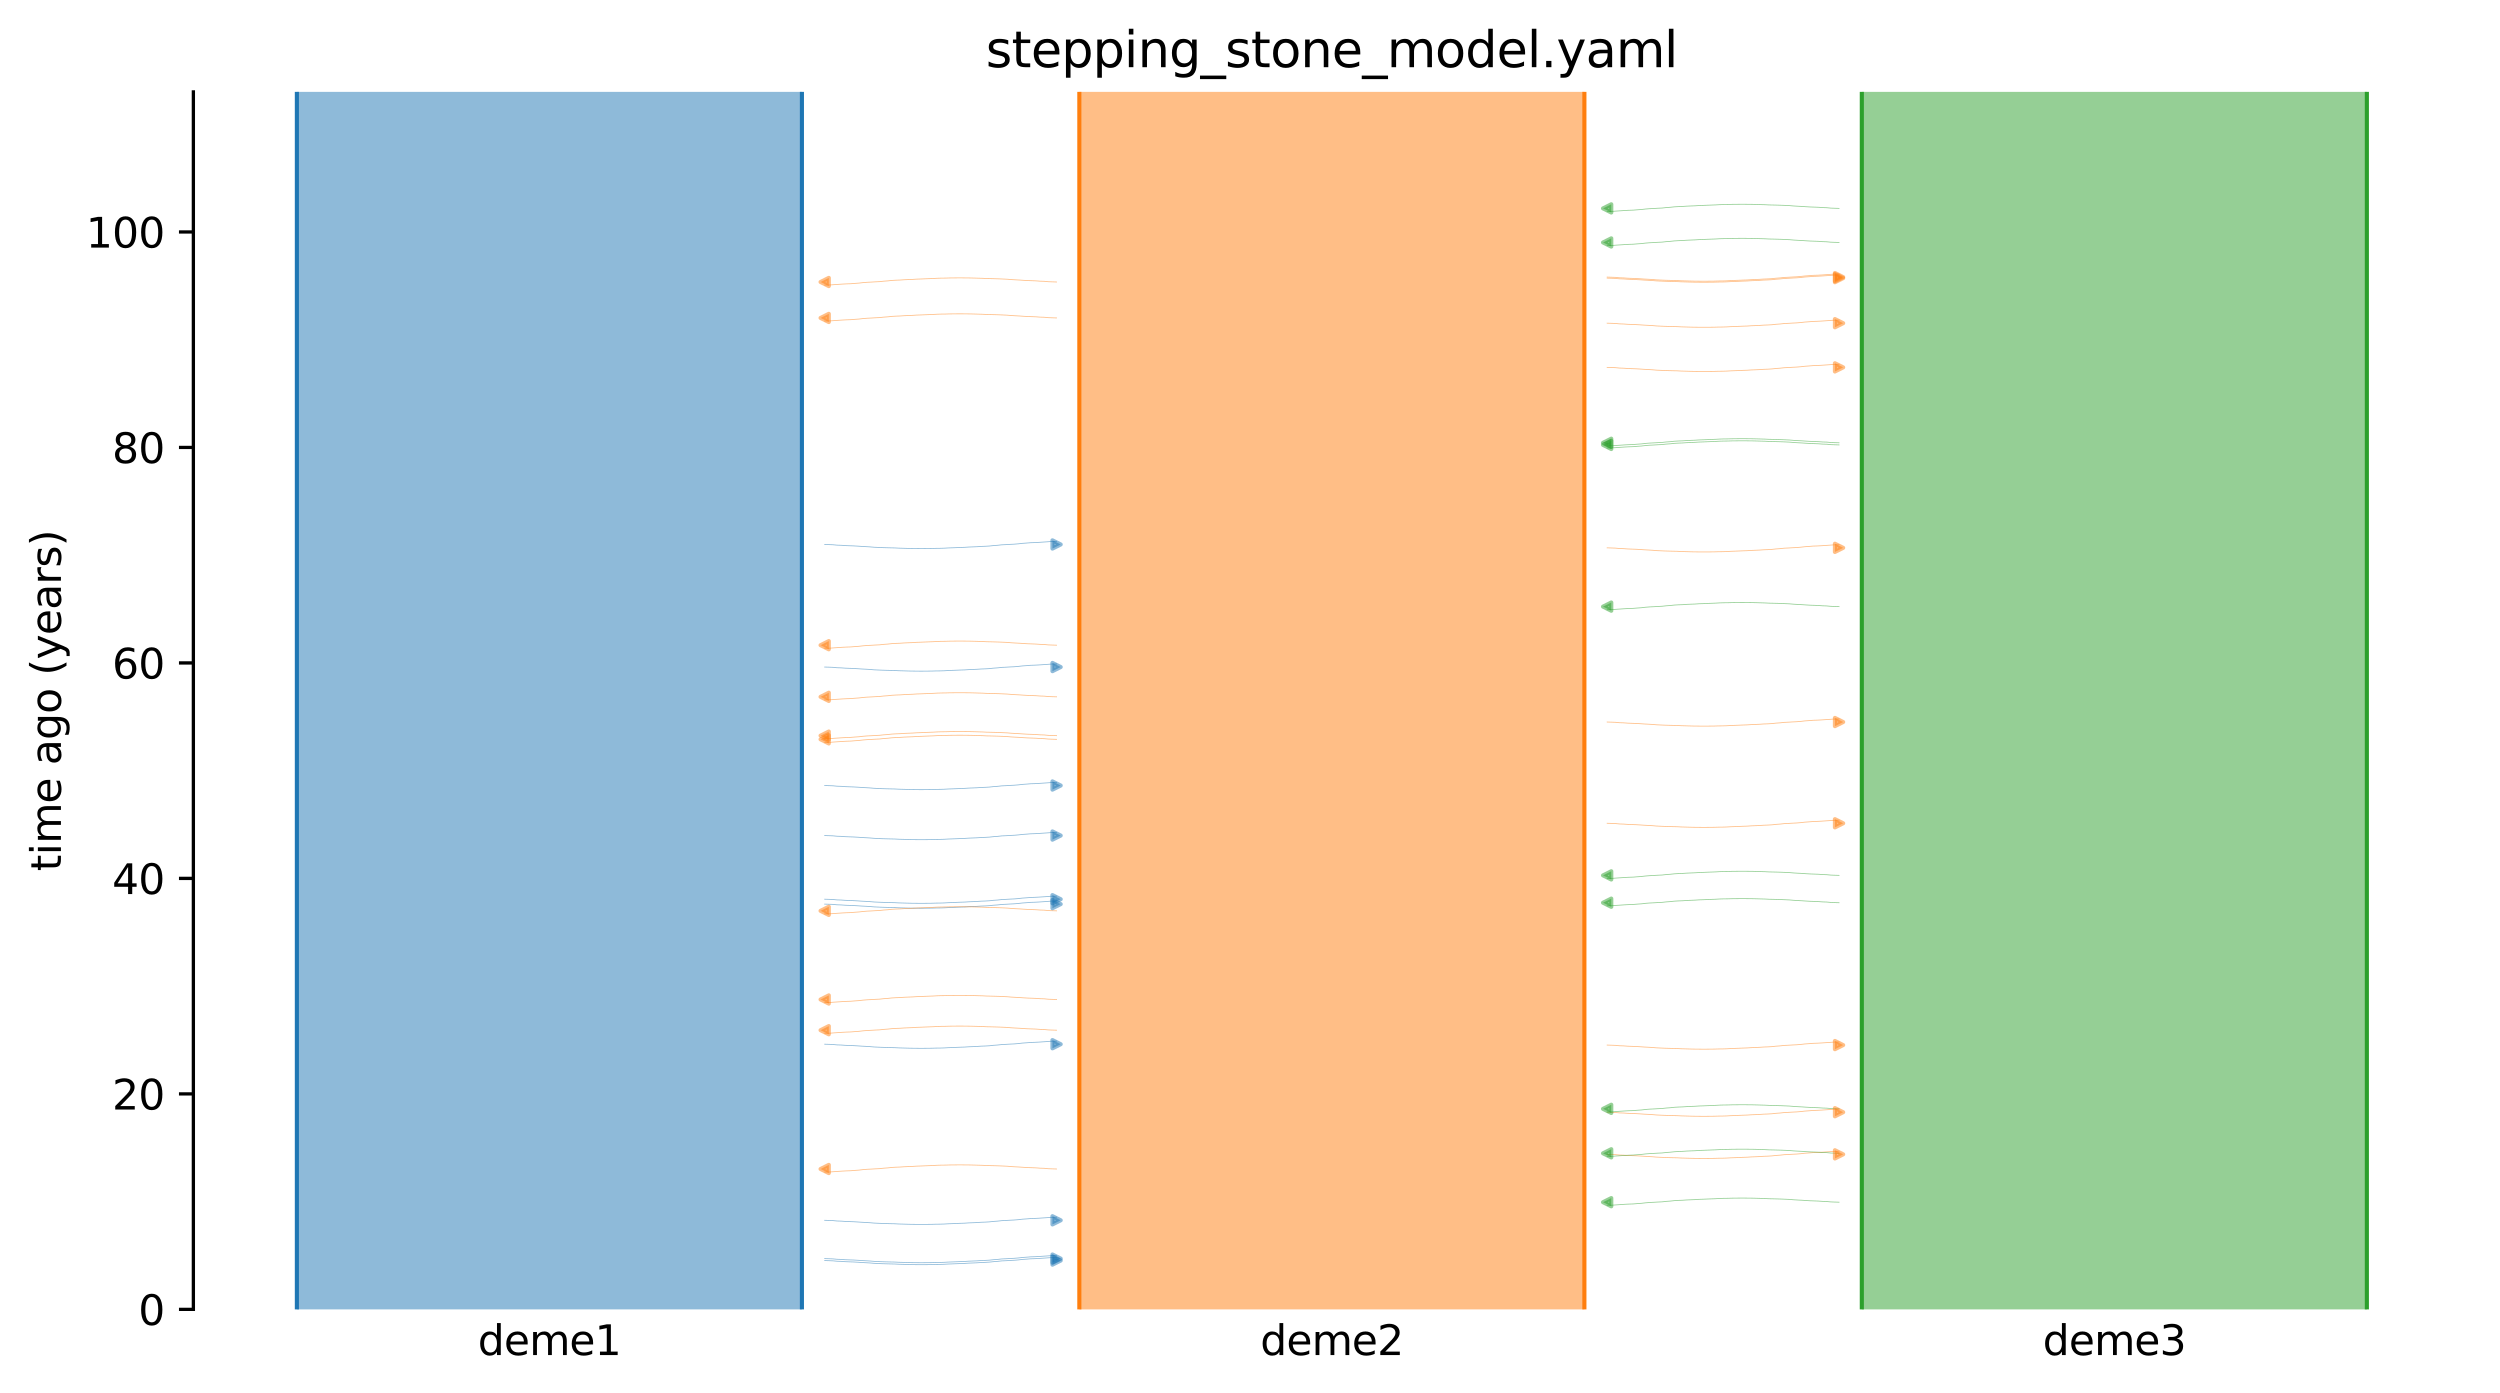 <?xml version="1.0" encoding="utf-8" standalone="no"?>
<!DOCTYPE svg PUBLIC "-//W3C//DTD SVG 1.1//EN"
  "http://www.w3.org/Graphics/SVG/1.1/DTD/svg11.dtd">
<svg xmlns:xlink="http://www.w3.org/1999/xlink" width="607.2pt" height="338.4pt" viewBox="0 0 607.2 338.4" xmlns="http://www.w3.org/2000/svg" version="1.1">
 <defs>
  <style type="text/css">*{stroke-linejoin: round; stroke-linecap: butt}</style>
 </defs>
 <g id="figure_1">
  <g id="patch_1">
   <path d="M 0 338.4 
L 607.2 338.4 
L 607.2 0 
L 0 0 
z
" style="fill: #ffffff"/>
  </g>
  <g id="axes_1">
   <g id="patch_2">
    <path d="M 46.966 318.022 
L 600 318.022 
L 600 22.318 
L 46.966 22.318 
z
" style="fill: #ffffff"/>
   </g>
   <g id="line2d_1">
    <path d="M 200.299 202.939 
L 201.299 202.971 
L 202.299 203.008 
L 203.299 203.105 
L 204.299 203.138 
L 205.299 203.211 
L 206.299 203.25 
L 207.299 203.285 
L 208.299 203.343 
L 209.299 203.413 
L 210.299 203.465 
L 211.299 203.525 
L 212.299 203.613 
L 213.299 203.659 
L 214.299 203.701 
L 215.299 203.732 
L 216.299 203.758 
L 217.299 203.779 
L 218.299 203.833 
L 219.299 203.861 
L 220.299 203.891 
L 221.299 203.917 
L 222.299 203.928 
L 223.299 203.938 
L 224.299 203.938 
L 225.299 203.928 
L 226.299 203.916 
L 227.299 203.885 
L 228.299 203.874 
L 229.299 203.844 
L 230.299 203.784 
L 231.299 203.747 
L 232.299 203.708 
L 233.299 203.666 
L 234.299 203.633 
L 235.299 203.565 
L 236.299 203.526 
L 237.299 203.484 
L 238.299 203.413 
L 239.299 203.377 
L 240.299 203.318 
L 241.299 203.207 
L 242.299 203.137 
L 243.299 203.024 
L 244.299 202.978 
L 245.299 202.917 
L 246.299 202.868 
L 247.299 202.787 
L 248.299 202.669 
L 249.299 202.599 
L 250.299 202.515 
L 251.299 202.482 
L 252.299 202.431 
L 253.299 202.363 
L 254.299 202.296 
L 255.299 202.219 
L 256.62 202.192 
" clip-path="url(#p20f789253c)" style="fill: none; stroke: #1f77b4; stroke-opacity: 0.5; stroke-width: 0.2; stroke-linecap: square"/>
   </g>
   <g id="line2d_2">
    <path d="M 200.299 190.786 
L 201.299 190.817 
L 202.299 190.854 
L 203.299 190.952 
L 204.299 190.985 
L 205.299 191.058 
L 206.299 191.097 
L 207.299 191.132 
L 208.299 191.19 
L 209.299 191.26 
L 210.299 191.312 
L 211.299 191.371 
L 212.299 191.46 
L 213.299 191.506 
L 214.299 191.548 
L 215.299 191.579 
L 216.299 191.605 
L 217.299 191.626 
L 218.299 191.68 
L 219.299 191.708 
L 220.299 191.738 
L 221.299 191.763 
L 222.299 191.775 
L 223.299 191.785 
L 224.299 191.784 
L 225.299 191.775 
L 226.299 191.763 
L 227.299 191.732 
L 228.299 191.721 
L 229.299 191.691 
L 230.299 191.631 
L 231.299 191.594 
L 232.299 191.555 
L 233.299 191.512 
L 234.299 191.48 
L 235.299 191.412 
L 236.299 191.373 
L 237.299 191.33 
L 238.299 191.26 
L 239.299 191.224 
L 240.299 191.165 
L 241.299 191.054 
L 242.299 190.984 
L 243.299 190.871 
L 244.299 190.825 
L 245.299 190.764 
L 246.299 190.715 
L 247.299 190.634 
L 248.299 190.516 
L 249.299 190.445 
L 250.299 190.362 
L 251.299 190.329 
L 252.299 190.278 
L 253.299 190.209 
L 254.299 190.143 
L 255.299 190.066 
L 256.62 190.039 
" clip-path="url(#p20f789253c)" style="fill: none; stroke: #1f77b4; stroke-opacity: 0.5; stroke-width: 0.2; stroke-linecap: square"/>
   </g>
   <g id="line2d_3">
    <path d="M 200.299 218.401 
L 201.299 218.433 
L 202.299 218.47 
L 203.299 218.567 
L 204.299 218.6 
L 205.299 218.674 
L 206.299 218.712 
L 207.299 218.748 
L 208.299 218.805 
L 209.299 218.876 
L 210.299 218.928 
L 211.299 218.987 
L 212.299 219.075 
L 213.299 219.121 
L 214.299 219.164 
L 215.299 219.194 
L 216.299 219.22 
L 217.299 219.241 
L 218.299 219.296 
L 219.299 219.324 
L 220.299 219.353 
L 221.299 219.379 
L 222.299 219.39 
L 223.299 219.4 
L 224.299 219.4 
L 225.299 219.39 
L 226.299 219.379 
L 227.299 219.348 
L 228.299 219.336 
L 229.299 219.306 
L 230.299 219.247 
L 231.299 219.209 
L 232.299 219.17 
L 233.299 219.128 
L 234.299 219.095 
L 235.299 219.028 
L 236.299 218.988 
L 237.299 218.946 
L 238.299 218.875 
L 239.299 218.839 
L 240.299 218.78 
L 241.299 218.669 
L 242.299 218.599 
L 243.299 218.486 
L 244.299 218.44 
L 245.299 218.379 
L 246.299 218.33 
L 247.299 218.25 
L 248.299 218.131 
L 249.299 218.061 
L 250.299 217.978 
L 251.299 217.944 
L 252.299 217.893 
L 253.299 217.825 
L 254.299 217.759 
L 255.299 217.682 
L 256.62 217.654 
" clip-path="url(#p20f789253c)" style="fill: none; stroke: #1f77b4; stroke-opacity: 0.5; stroke-width: 0.2; stroke-linecap: square"/>
   </g>
   <g id="line2d_4">
    <path d="M 200.299 219.591 
L 201.299 219.623 
L 202.299 219.66 
L 203.299 219.758 
L 204.299 219.79 
L 205.299 219.864 
L 206.299 219.902 
L 207.299 219.938 
L 208.299 219.995 
L 209.299 220.066 
L 210.299 220.118 
L 211.299 220.177 
L 212.299 220.265 
L 213.299 220.311 
L 214.299 220.354 
L 215.299 220.384 
L 216.299 220.41 
L 217.299 220.431 
L 218.299 220.486 
L 219.299 220.514 
L 220.299 220.543 
L 221.299 220.569 
L 222.299 220.58 
L 223.299 220.59 
L 224.299 220.59 
L 225.299 220.58 
L 226.299 220.569 
L 227.299 220.538 
L 228.299 220.526 
L 229.299 220.496 
L 230.299 220.437 
L 231.299 220.399 
L 232.299 220.36 
L 233.299 220.318 
L 234.299 220.285 
L 235.299 220.218 
L 236.299 220.179 
L 237.299 220.136 
L 238.299 220.065 
L 239.299 220.029 
L 240.299 219.97 
L 241.299 219.86 
L 242.299 219.789 
L 243.299 219.676 
L 244.299 219.63 
L 245.299 219.569 
L 246.299 219.52 
L 247.299 219.44 
L 248.299 219.321 
L 249.299 219.251 
L 250.299 219.168 
L 251.299 219.134 
L 252.299 219.083 
L 253.299 219.015 
L 254.299 218.949 
L 255.299 218.872 
L 256.62 218.844 
" clip-path="url(#p20f789253c)" style="fill: none; stroke: #1f77b4; stroke-opacity: 0.5; stroke-width: 0.2; stroke-linecap: square"/>
   </g>
   <g id="line2d_5">
    <path d="M 200.299 305.688 
L 201.299 305.72 
L 202.299 305.757 
L 203.299 305.854 
L 204.299 305.887 
L 205.299 305.96 
L 206.299 305.999 
L 207.299 306.034 
L 208.299 306.092 
L 209.299 306.162 
L 210.299 306.214 
L 211.299 306.273 
L 212.299 306.362 
L 213.299 306.408 
L 214.299 306.45 
L 215.299 306.481 
L 216.299 306.507 
L 217.299 306.528 
L 218.299 306.582 
L 219.299 306.61 
L 220.299 306.64 
L 221.299 306.665 
L 222.299 306.677 
L 223.299 306.687 
L 224.299 306.687 
L 225.299 306.677 
L 226.299 306.665 
L 227.299 306.634 
L 228.299 306.623 
L 229.299 306.593 
L 230.299 306.533 
L 231.299 306.496 
L 232.299 306.457 
L 233.299 306.415 
L 234.299 306.382 
L 235.299 306.314 
L 236.299 306.275 
L 237.299 306.233 
L 238.299 306.162 
L 239.299 306.126 
L 240.299 306.067 
L 241.299 305.956 
L 242.299 305.886 
L 243.299 305.773 
L 244.299 305.727 
L 245.299 305.666 
L 246.299 305.617 
L 247.299 305.536 
L 248.299 305.418 
L 249.299 305.348 
L 250.299 305.264 
L 251.299 305.231 
L 252.299 305.18 
L 253.299 305.112 
L 254.299 305.045 
L 255.299 304.968 
L 256.62 304.941 
" clip-path="url(#p20f789253c)" style="fill: none; stroke: #1f77b4; stroke-opacity: 0.5; stroke-width: 0.2; stroke-linecap: square"/>
   </g>
   <g id="line2d_6">
    <path d="M 200.299 296.389 
L 201.299 296.421 
L 202.299 296.458 
L 203.299 296.555 
L 204.299 296.588 
L 205.299 296.661 
L 206.299 296.7 
L 207.299 296.735 
L 208.299 296.793 
L 209.299 296.863 
L 210.299 296.915 
L 211.299 296.975 
L 212.299 297.063 
L 213.299 297.109 
L 214.299 297.151 
L 215.299 297.182 
L 216.299 297.208 
L 217.299 297.229 
L 218.299 297.283 
L 219.299 297.311 
L 220.299 297.341 
L 221.299 297.366 
L 222.299 297.378 
L 223.299 297.388 
L 224.299 297.388 
L 225.299 297.378 
L 226.299 297.366 
L 227.299 297.335 
L 228.299 297.324 
L 229.299 297.294 
L 230.299 297.234 
L 231.299 297.197 
L 232.299 297.158 
L 233.299 297.116 
L 234.299 297.083 
L 235.299 297.015 
L 236.299 296.976 
L 237.299 296.934 
L 238.299 296.863 
L 239.299 296.827 
L 240.299 296.768 
L 241.299 296.657 
L 242.299 296.587 
L 243.299 296.474 
L 244.299 296.428 
L 245.299 296.367 
L 246.299 296.318 
L 247.299 296.237 
L 248.299 296.119 
L 249.299 296.049 
L 250.299 295.965 
L 251.299 295.932 
L 252.299 295.881 
L 253.299 295.813 
L 254.299 295.746 
L 255.299 295.669 
L 256.62 295.642 
" clip-path="url(#p20f789253c)" style="fill: none; stroke: #1f77b4; stroke-opacity: 0.5; stroke-width: 0.2; stroke-linecap: square"/>
   </g>
   <g id="line2d_7">
    <path d="M 200.299 253.617 
L 201.299 253.648 
L 202.299 253.685 
L 203.299 253.783 
L 204.299 253.816 
L 205.299 253.889 
L 206.299 253.928 
L 207.299 253.963 
L 208.299 254.021 
L 209.299 254.091 
L 210.299 254.143 
L 211.299 254.202 
L 212.299 254.291 
L 213.299 254.337 
L 214.299 254.379 
L 215.299 254.41 
L 216.299 254.436 
L 217.299 254.457 
L 218.299 254.511 
L 219.299 254.539 
L 220.299 254.569 
L 221.299 254.594 
L 222.299 254.605 
L 223.299 254.616 
L 224.299 254.615 
L 225.299 254.606 
L 226.299 254.594 
L 227.299 254.563 
L 228.299 254.552 
L 229.299 254.522 
L 230.299 254.462 
L 231.299 254.425 
L 232.299 254.386 
L 233.299 254.343 
L 234.299 254.311 
L 235.299 254.243 
L 236.299 254.204 
L 237.299 254.161 
L 238.299 254.091 
L 239.299 254.054 
L 240.299 253.996 
L 241.299 253.885 
L 242.299 253.814 
L 243.299 253.701 
L 244.299 253.656 
L 245.299 253.594 
L 246.299 253.546 
L 247.299 253.465 
L 248.299 253.347 
L 249.299 253.276 
L 250.299 253.193 
L 251.299 253.16 
L 252.299 253.109 
L 253.299 253.04 
L 254.299 252.974 
L 255.299 252.897 
L 256.62 252.87 
" clip-path="url(#p20f789253c)" style="fill: none; stroke: #1f77b4; stroke-opacity: 0.5; stroke-width: 0.2; stroke-linecap: square"/>
   </g>
   <g id="line2d_8">
    <path d="M 200.299 162.012 
L 201.299 162.043 
L 202.299 162.08 
L 203.299 162.178 
L 204.299 162.211 
L 205.299 162.284 
L 206.299 162.323 
L 207.299 162.358 
L 208.299 162.416 
L 209.299 162.486 
L 210.299 162.538 
L 211.299 162.597 
L 212.299 162.686 
L 213.299 162.732 
L 214.299 162.774 
L 215.299 162.805 
L 216.299 162.831 
L 217.299 162.852 
L 218.299 162.906 
L 219.299 162.934 
L 220.299 162.964 
L 221.299 162.989 
L 222.299 163 
L 223.299 163.011 
L 224.299 163.01 
L 225.299 163.001 
L 226.299 162.989 
L 227.299 162.958 
L 228.299 162.947 
L 229.299 162.917 
L 230.299 162.857 
L 231.299 162.82 
L 232.299 162.781 
L 233.299 162.738 
L 234.299 162.706 
L 235.299 162.638 
L 236.299 162.599 
L 237.299 162.556 
L 238.299 162.486 
L 239.299 162.449 
L 240.299 162.391 
L 241.299 162.28 
L 242.299 162.209 
L 243.299 162.096 
L 244.299 162.051 
L 245.299 161.989 
L 246.299 161.941 
L 247.299 161.86 
L 248.299 161.742 
L 249.299 161.671 
L 250.299 161.588 
L 251.299 161.555 
L 252.299 161.504 
L 253.299 161.435 
L 254.299 161.369 
L 255.299 161.292 
L 256.62 161.265 
" clip-path="url(#p20f789253c)" style="fill: none; stroke: #1f77b4; stroke-opacity: 0.5; stroke-width: 0.2; stroke-linecap: square"/>
   </g>
   <g id="line2d_9">
    <path d="M 200.299 132.24 
L 201.299 132.272 
L 202.299 132.309 
L 203.299 132.406 
L 204.299 132.439 
L 205.299 132.512 
L 206.299 132.551 
L 207.299 132.586 
L 208.299 132.644 
L 209.299 132.714 
L 210.299 132.766 
L 211.299 132.826 
L 212.299 132.914 
L 213.299 132.96 
L 214.299 133.002 
L 215.299 133.033 
L 216.299 133.059 
L 217.299 133.08 
L 218.299 133.134 
L 219.299 133.162 
L 220.299 133.192 
L 221.299 133.218 
L 222.299 133.229 
L 223.299 133.239 
L 224.299 133.239 
L 225.299 133.229 
L 226.299 133.217 
L 227.299 133.186 
L 228.299 133.175 
L 229.299 133.145 
L 230.299 133.085 
L 231.299 133.048 
L 232.299 133.009 
L 233.299 132.967 
L 234.299 132.934 
L 235.299 132.866 
L 236.299 132.827 
L 237.299 132.785 
L 238.299 132.714 
L 239.299 132.678 
L 240.299 132.619 
L 241.299 132.508 
L 242.299 132.438 
L 243.299 132.325 
L 244.299 132.279 
L 245.299 132.218 
L 246.299 132.169 
L 247.299 132.088 
L 248.299 131.97 
L 249.299 131.9 
L 250.299 131.816 
L 251.299 131.783 
L 252.299 131.732 
L 253.299 131.664 
L 254.299 131.597 
L 255.299 131.52 
L 256.62 131.493 
" clip-path="url(#p20f789253c)" style="fill: none; stroke: #1f77b4; stroke-opacity: 0.5; stroke-width: 0.2; stroke-linecap: square"/>
   </g>
   <g id="line2d_10">
    <path d="M 200.299 306.163 
L 201.299 306.195 
L 202.299 306.232 
L 203.299 306.329 
L 204.299 306.362 
L 205.299 306.435 
L 206.299 306.474 
L 207.299 306.509 
L 208.299 306.567 
L 209.299 306.637 
L 210.299 306.689 
L 211.299 306.748 
L 212.299 306.837 
L 213.299 306.883 
L 214.299 306.925 
L 215.299 306.956 
L 216.299 306.982 
L 217.299 307.003 
L 218.299 307.057 
L 219.299 307.085 
L 220.299 307.115 
L 221.299 307.14 
L 222.299 307.152 
L 223.299 307.162 
L 224.299 307.162 
L 225.299 307.152 
L 226.299 307.14 
L 227.299 307.109 
L 228.299 307.098 
L 229.299 307.068 
L 230.299 307.008 
L 231.299 306.971 
L 232.299 306.932 
L 233.299 306.89 
L 234.299 306.857 
L 235.299 306.789 
L 236.299 306.75 
L 237.299 306.708 
L 238.299 306.637 
L 239.299 306.601 
L 240.299 306.542 
L 241.299 306.431 
L 242.299 306.361 
L 243.299 306.248 
L 244.299 306.202 
L 245.299 306.141 
L 246.299 306.092 
L 247.299 306.011 
L 248.299 305.893 
L 249.299 305.823 
L 250.299 305.739 
L 251.299 305.706 
L 252.299 305.655 
L 253.299 305.587 
L 254.299 305.52 
L 255.299 305.443 
L 256.62 305.416 
" clip-path="url(#p20f789253c)" style="fill: none; stroke: #1f77b4; stroke-opacity: 0.5; stroke-width: 0.2; stroke-linecap: square"/>
   </g>
   <g id="line2d_11">
    <path d="M 256.62 156.703 
L 255.62 156.671 
L 254.62 156.634 
L 253.62 156.537 
L 252.62 156.504 
L 251.62 156.431 
L 250.62 156.392 
L 249.62 156.357 
L 248.62 156.299 
L 247.62 156.229 
L 246.62 156.177 
L 245.62 156.117 
L 244.62 156.029 
L 243.62 155.983 
L 242.62 155.941 
L 241.62 155.91 
L 240.62 155.884 
L 239.62 155.863 
L 238.62 155.809 
L 237.62 155.781 
L 236.62 155.751 
L 235.62 155.725 
L 234.62 155.714 
L 233.62 155.704 
L 232.62 155.704 
L 231.62 155.714 
L 230.62 155.726 
L 229.62 155.757 
L 228.62 155.768 
L 227.62 155.798 
L 226.62 155.858 
L 225.62 155.895 
L 224.62 155.934 
L 223.62 155.976 
L 222.62 156.009 
L 221.62 156.077 
L 220.62 156.116 
L 219.62 156.158 
L 218.62 156.229 
L 217.62 156.265 
L 216.62 156.324 
L 215.62 156.435 
L 214.62 156.505 
L 213.62 156.618 
L 212.62 156.664 
L 211.62 156.725 
L 210.62 156.774 
L 209.62 156.855 
L 208.62 156.973 
L 207.62 157.043 
L 206.62 157.127 
L 205.62 157.16 
L 204.62 157.211 
L 203.62 157.279 
L 202.62 157.346 
L 201.62 157.423 
L 200.299 157.45 
" clip-path="url(#p20f789253c)" style="fill: none; stroke: #ff7f0e; stroke-opacity: 0.5; stroke-width: 0.2; stroke-linecap: square"/>
   </g>
   <g id="line2d_12">
    <path d="M 256.62 77.222 
L 255.62 77.19 
L 254.62 77.153 
L 253.62 77.055 
L 252.62 77.023 
L 251.62 76.949 
L 250.62 76.911 
L 249.62 76.875 
L 248.62 76.818 
L 247.62 76.747 
L 246.62 76.695 
L 245.62 76.636 
L 244.62 76.548 
L 243.62 76.502 
L 242.62 76.459 
L 241.62 76.429 
L 240.62 76.403 
L 239.62 76.382 
L 238.62 76.327 
L 237.62 76.299 
L 236.62 76.27 
L 235.62 76.244 
L 234.62 76.233 
L 233.62 76.223 
L 232.62 76.223 
L 231.62 76.233 
L 230.62 76.244 
L 229.62 76.275 
L 228.62 76.287 
L 227.62 76.317 
L 226.62 76.376 
L 225.62 76.414 
L 224.62 76.453 
L 223.62 76.495 
L 222.62 76.528 
L 221.62 76.595 
L 220.62 76.634 
L 219.62 76.677 
L 218.62 76.748 
L 217.62 76.784 
L 216.62 76.843 
L 215.62 76.953 
L 214.62 77.024 
L 213.62 77.137 
L 212.62 77.183 
L 211.62 77.244 
L 210.62 77.293 
L 209.62 77.373 
L 208.62 77.492 
L 207.62 77.562 
L 206.62 77.645 
L 205.62 77.679 
L 204.62 77.73 
L 203.62 77.798 
L 202.62 77.864 
L 201.62 77.941 
L 200.299 77.969 
" clip-path="url(#p20f789253c)" style="fill: none; stroke: #ff7f0e; stroke-opacity: 0.5; stroke-width: 0.2; stroke-linecap: square"/>
   </g>
   <g id="line2d_13">
    <path d="M 256.62 179.572 
L 255.62 179.54 
L 254.62 179.503 
L 253.62 179.406 
L 252.62 179.373 
L 251.62 179.3 
L 250.62 179.261 
L 249.62 179.226 
L 248.62 179.168 
L 247.62 179.098 
L 246.62 179.046 
L 245.62 178.987 
L 244.62 178.898 
L 243.62 178.852 
L 242.62 178.81 
L 241.62 178.779 
L 240.62 178.753 
L 239.62 178.732 
L 238.62 178.678 
L 237.62 178.65 
L 236.62 178.62 
L 235.62 178.595 
L 234.62 178.583 
L 233.62 178.573 
L 232.62 178.573 
L 231.62 178.583 
L 230.62 178.595 
L 229.62 178.626 
L 228.62 178.637 
L 227.62 178.667 
L 226.62 178.727 
L 225.62 178.764 
L 224.62 178.803 
L 223.62 178.845 
L 222.62 178.878 
L 221.62 178.946 
L 220.62 178.985 
L 219.62 179.027 
L 218.62 179.098 
L 217.62 179.134 
L 216.62 179.193 
L 215.62 179.304 
L 214.62 179.374 
L 213.62 179.487 
L 212.62 179.533 
L 211.62 179.594 
L 210.62 179.643 
L 209.62 179.724 
L 208.62 179.842 
L 207.62 179.912 
L 206.62 179.996 
L 205.62 180.029 
L 204.62 180.08 
L 203.62 180.148 
L 202.62 180.215 
L 201.62 180.292 
L 200.299 180.319 
" clip-path="url(#p20f789253c)" style="fill: none; stroke: #ff7f0e; stroke-opacity: 0.5; stroke-width: 0.2; stroke-linecap: square"/>
   </g>
   <g id="line2d_14">
    <path d="M 256.62 178.672 
L 255.62 178.641 
L 254.62 178.604 
L 253.62 178.506 
L 252.62 178.474 
L 251.62 178.4 
L 250.62 178.361 
L 249.62 178.326 
L 248.62 178.268 
L 247.62 178.198 
L 246.62 178.146 
L 245.62 178.087 
L 244.62 177.999 
L 243.62 177.953 
L 242.62 177.91 
L 241.62 177.88 
L 240.62 177.854 
L 239.62 177.832 
L 238.62 177.778 
L 237.62 177.75 
L 236.62 177.72 
L 235.62 177.695 
L 234.62 177.684 
L 233.62 177.674 
L 232.62 177.674 
L 231.62 177.683 
L 230.62 177.695 
L 229.62 177.726 
L 228.62 177.737 
L 227.62 177.767 
L 226.62 177.827 
L 225.62 177.864 
L 224.62 177.903 
L 223.62 177.946 
L 222.62 177.979 
L 221.62 178.046 
L 220.62 178.085 
L 219.62 178.128 
L 218.62 178.198 
L 217.62 178.235 
L 216.62 178.293 
L 215.62 178.404 
L 214.62 178.475 
L 213.62 178.588 
L 212.62 178.634 
L 211.62 178.695 
L 210.62 178.743 
L 209.62 178.824 
L 208.62 178.943 
L 207.62 179.013 
L 206.62 179.096 
L 205.62 179.129 
L 204.62 179.181 
L 203.62 179.249 
L 202.62 179.315 
L 201.62 179.392 
L 200.299 179.419 
" clip-path="url(#p20f789253c)" style="fill: none; stroke: #ff7f0e; stroke-opacity: 0.5; stroke-width: 0.2; stroke-linecap: square"/>
   </g>
   <g id="line2d_15">
    <path d="M 256.62 242.759 
L 255.62 242.728 
L 254.62 242.691 
L 253.62 242.593 
L 252.62 242.561 
L 251.62 242.487 
L 250.62 242.448 
L 249.62 242.413 
L 248.62 242.355 
L 247.62 242.285 
L 246.62 242.233 
L 245.62 242.174 
L 244.62 242.086 
L 243.62 242.039 
L 242.62 241.997 
L 241.62 241.967 
L 240.62 241.941 
L 239.62 241.919 
L 238.62 241.865 
L 237.62 241.837 
L 236.62 241.807 
L 235.62 241.782 
L 234.62 241.771 
L 233.62 241.761 
L 232.62 241.761 
L 231.62 241.77 
L 230.62 241.782 
L 229.62 241.813 
L 228.62 241.824 
L 227.62 241.854 
L 226.62 241.914 
L 225.62 241.951 
L 224.62 241.99 
L 223.62 242.033 
L 222.62 242.066 
L 221.62 242.133 
L 220.62 242.172 
L 219.62 242.215 
L 218.62 242.285 
L 217.62 242.322 
L 216.62 242.38 
L 215.62 242.491 
L 214.62 242.562 
L 213.62 242.675 
L 212.62 242.721 
L 211.62 242.782 
L 210.62 242.83 
L 209.62 242.911 
L 208.62 243.03 
L 207.62 243.1 
L 206.62 243.183 
L 205.62 243.216 
L 204.62 243.267 
L 203.62 243.336 
L 202.62 243.402 
L 201.62 243.479 
L 200.299 243.506 
" clip-path="url(#p20f789253c)" style="fill: none; stroke: #ff7f0e; stroke-opacity: 0.5; stroke-width: 0.2; stroke-linecap: square"/>
   </g>
   <g id="line2d_16">
    <path d="M 256.62 250.216 
L 255.62 250.185 
L 254.62 250.148 
L 253.62 250.05 
L 252.62 250.018 
L 251.62 249.944 
L 250.62 249.905 
L 249.62 249.87 
L 248.62 249.812 
L 247.62 249.742 
L 246.62 249.69 
L 245.62 249.631 
L 244.62 249.543 
L 243.62 249.496 
L 242.62 249.454 
L 241.62 249.423 
L 240.62 249.397 
L 239.62 249.376 
L 238.62 249.322 
L 237.62 249.294 
L 236.62 249.264 
L 235.62 249.239 
L 234.62 249.228 
L 233.62 249.218 
L 232.62 249.218 
L 231.62 249.227 
L 230.62 249.239 
L 229.62 249.27 
L 228.62 249.281 
L 227.62 249.311 
L 226.62 249.371 
L 225.62 249.408 
L 224.62 249.447 
L 223.62 249.49 
L 222.62 249.522 
L 221.62 249.59 
L 220.62 249.629 
L 219.62 249.672 
L 218.62 249.742 
L 217.62 249.779 
L 216.62 249.837 
L 215.62 249.948 
L 214.62 250.019 
L 213.62 250.132 
L 212.62 250.177 
L 211.62 250.239 
L 210.62 250.287 
L 209.62 250.368 
L 208.62 250.487 
L 207.62 250.557 
L 206.62 250.64 
L 205.62 250.673 
L 204.62 250.724 
L 203.62 250.793 
L 202.62 250.859 
L 201.62 250.936 
L 200.299 250.963 
" clip-path="url(#p20f789253c)" style="fill: none; stroke: #ff7f0e; stroke-opacity: 0.5; stroke-width: 0.2; stroke-linecap: square"/>
   </g>
   <g id="line2d_17">
    <path d="M 256.62 283.925 
L 255.62 283.894 
L 254.62 283.857 
L 253.62 283.759 
L 252.62 283.727 
L 251.62 283.653 
L 250.62 283.614 
L 249.62 283.579 
L 248.62 283.521 
L 247.62 283.451 
L 246.62 283.399 
L 245.62 283.34 
L 244.62 283.252 
L 243.62 283.206 
L 242.62 283.163 
L 241.62 283.133 
L 240.62 283.107 
L 239.62 283.085 
L 238.62 283.031 
L 237.62 283.003 
L 236.62 282.973 
L 235.62 282.948 
L 234.62 282.937 
L 233.62 282.927 
L 232.62 282.927 
L 231.62 282.936 
L 230.62 282.948 
L 229.62 282.979 
L 228.62 282.99 
L 227.62 283.02 
L 226.62 283.08 
L 225.62 283.117 
L 224.62 283.156 
L 223.62 283.199 
L 222.62 283.232 
L 221.62 283.299 
L 220.62 283.338 
L 219.62 283.381 
L 218.62 283.451 
L 217.62 283.488 
L 216.62 283.546 
L 215.62 283.657 
L 214.62 283.728 
L 213.62 283.841 
L 212.62 283.887 
L 211.62 283.948 
L 210.62 283.996 
L 209.62 284.077 
L 208.62 284.196 
L 207.62 284.266 
L 206.62 284.349 
L 205.62 284.382 
L 204.62 284.434 
L 203.62 284.502 
L 202.62 284.568 
L 201.62 284.645 
L 200.299 284.672 
" clip-path="url(#p20f789253c)" style="fill: none; stroke: #ff7f0e; stroke-opacity: 0.5; stroke-width: 0.2; stroke-linecap: square"/>
   </g>
   <g id="line2d_18">
    <path d="M 256.62 221.227 
L 255.62 221.195 
L 254.62 221.159 
L 253.62 221.061 
L 252.62 221.028 
L 251.62 220.955 
L 250.62 220.916 
L 249.62 220.881 
L 248.62 220.823 
L 247.62 220.753 
L 246.62 220.701 
L 245.62 220.642 
L 244.62 220.553 
L 243.62 220.507 
L 242.62 220.465 
L 241.62 220.434 
L 240.62 220.408 
L 239.62 220.387 
L 238.62 220.333 
L 237.62 220.305 
L 236.62 220.275 
L 235.62 220.25 
L 234.62 220.238 
L 233.62 220.228 
L 232.62 220.229 
L 231.62 220.238 
L 230.62 220.25 
L 229.62 220.281 
L 228.62 220.292 
L 227.62 220.322 
L 226.62 220.382 
L 225.62 220.419 
L 224.62 220.458 
L 223.62 220.5 
L 222.62 220.533 
L 221.62 220.601 
L 220.62 220.64 
L 219.62 220.682 
L 218.62 220.753 
L 217.62 220.789 
L 216.62 220.848 
L 215.62 220.959 
L 214.62 221.029 
L 213.62 221.142 
L 212.62 221.188 
L 211.62 221.249 
L 210.62 221.298 
L 209.62 221.379 
L 208.62 221.497 
L 207.62 221.568 
L 206.62 221.651 
L 205.62 221.684 
L 204.62 221.735 
L 203.62 221.804 
L 202.62 221.87 
L 201.62 221.947 
L 200.299 221.974 
" clip-path="url(#p20f789253c)" style="fill: none; stroke: #ff7f0e; stroke-opacity: 0.5; stroke-width: 0.2; stroke-linecap: square"/>
   </g>
   <g id="line2d_19">
    <path d="M 256.62 68.49 
L 255.62 68.459 
L 254.62 68.422 
L 253.62 68.324 
L 252.62 68.292 
L 251.62 68.218 
L 250.62 68.179 
L 249.62 68.144 
L 248.62 68.086 
L 247.62 68.016 
L 246.62 67.964 
L 245.62 67.905 
L 244.62 67.817 
L 243.62 67.77 
L 242.62 67.728 
L 241.62 67.697 
L 240.62 67.671 
L 239.62 67.65 
L 238.62 67.596 
L 237.62 67.568 
L 236.62 67.538 
L 235.62 67.513 
L 234.62 67.502 
L 233.62 67.492 
L 232.62 67.492 
L 231.62 67.501 
L 230.62 67.513 
L 229.62 67.544 
L 228.62 67.555 
L 227.62 67.585 
L 226.62 67.645 
L 225.62 67.682 
L 224.62 67.721 
L 223.62 67.764 
L 222.62 67.796 
L 221.62 67.864 
L 220.62 67.903 
L 219.62 67.946 
L 218.62 68.016 
L 217.62 68.053 
L 216.62 68.111 
L 215.62 68.222 
L 214.62 68.293 
L 213.62 68.406 
L 212.62 68.451 
L 211.62 68.513 
L 210.62 68.561 
L 209.62 68.642 
L 208.62 68.761 
L 207.62 68.831 
L 206.62 68.914 
L 205.62 68.947 
L 204.62 68.998 
L 203.62 69.067 
L 202.62 69.133 
L 201.62 69.21 
L 200.299 69.237 
" clip-path="url(#p20f789253c)" style="fill: none; stroke: #ff7f0e; stroke-opacity: 0.5; stroke-width: 0.2; stroke-linecap: square"/>
   </g>
   <g id="line2d_20">
    <path d="M 256.62 169.247 
L 255.62 169.215 
L 254.62 169.178 
L 253.62 169.081 
L 252.62 169.048 
L 251.62 168.974 
L 250.62 168.936 
L 249.62 168.9 
L 248.62 168.843 
L 247.62 168.772 
L 246.62 168.72 
L 245.62 168.661 
L 244.62 168.573 
L 243.62 168.527 
L 242.62 168.484 
L 241.62 168.454 
L 240.62 168.428 
L 239.62 168.407 
L 238.62 168.352 
L 237.62 168.325 
L 236.62 168.295 
L 235.62 168.269 
L 234.62 168.258 
L 233.62 168.248 
L 232.62 168.248 
L 231.62 168.258 
L 230.62 168.269 
L 229.62 168.3 
L 228.62 168.312 
L 227.62 168.342 
L 226.62 168.402 
L 225.62 168.439 
L 224.62 168.478 
L 223.62 168.52 
L 222.62 168.553 
L 221.62 168.62 
L 220.62 168.66 
L 219.62 168.702 
L 218.62 168.773 
L 217.62 168.809 
L 216.62 168.868 
L 215.62 168.979 
L 214.62 169.049 
L 213.62 169.162 
L 212.62 169.208 
L 211.62 169.269 
L 210.62 169.318 
L 209.62 169.399 
L 208.62 169.517 
L 207.62 169.587 
L 206.62 169.671 
L 205.62 169.704 
L 204.62 169.755 
L 203.62 169.823 
L 202.62 169.89 
L 201.62 169.966 
L 200.299 169.994 
" clip-path="url(#p20f789253c)" style="fill: none; stroke: #ff7f0e; stroke-opacity: 0.5; stroke-width: 0.2; stroke-linecap: square"/>
   </g>
   <g id="line2d_21">
    <path d="M 390.346 89.228 
L 391.346 89.259 
L 392.346 89.296 
L 393.346 89.394 
L 394.346 89.427 
L 395.346 89.5 
L 396.346 89.539 
L 397.346 89.574 
L 398.346 89.632 
L 399.346 89.702 
L 400.346 89.754 
L 401.346 89.813 
L 402.346 89.902 
L 403.346 89.948 
L 404.346 89.99 
L 405.346 90.021 
L 406.346 90.047 
L 407.346 90.068 
L 408.346 90.122 
L 409.346 90.15 
L 410.346 90.18 
L 411.346 90.205 
L 412.346 90.217 
L 413.346 90.227 
L 414.346 90.226 
L 415.346 90.217 
L 416.346 90.205 
L 417.346 90.174 
L 418.346 90.163 
L 419.346 90.133 
L 420.346 90.073 
L 421.346 90.036 
L 422.346 89.997 
L 423.346 89.954 
L 424.346 89.922 
L 425.346 89.854 
L 426.346 89.815 
L 427.346 89.772 
L 428.346 89.702 
L 429.346 89.666 
L 430.346 89.607 
L 431.346 89.496 
L 432.346 89.425 
L 433.346 89.313 
L 434.346 89.267 
L 435.346 89.205 
L 436.346 89.157 
L 437.346 89.076 
L 438.346 88.958 
L 439.346 88.887 
L 440.346 88.804 
L 441.346 88.771 
L 442.346 88.72 
L 443.346 88.651 
L 444.346 88.585 
L 445.346 88.508 
L 446.666 88.481 
" clip-path="url(#p20f789253c)" style="fill: none; stroke: #ff7f0e; stroke-opacity: 0.5; stroke-width: 0.2; stroke-linecap: square"/>
   </g>
   <g id="line2d_22">
    <path d="M 390.346 280.367 
L 391.346 280.398 
L 392.346 280.435 
L 393.346 280.533 
L 394.346 280.566 
L 395.346 280.639 
L 396.346 280.678 
L 397.346 280.713 
L 398.346 280.771 
L 399.346 280.841 
L 400.346 280.893 
L 401.346 280.952 
L 402.346 281.041 
L 403.346 281.087 
L 404.346 281.129 
L 405.346 281.16 
L 406.346 281.186 
L 407.346 281.207 
L 408.346 281.261 
L 409.346 281.289 
L 410.346 281.319 
L 411.346 281.344 
L 412.346 281.356 
L 413.346 281.366 
L 414.346 281.365 
L 415.346 281.356 
L 416.346 281.344 
L 417.346 281.313 
L 418.346 281.302 
L 419.346 281.272 
L 420.346 281.212 
L 421.346 281.175 
L 422.346 281.136 
L 423.346 281.093 
L 424.346 281.061 
L 425.346 280.993 
L 426.346 280.954 
L 427.346 280.911 
L 428.346 280.841 
L 429.346 280.805 
L 430.346 280.746 
L 431.346 280.635 
L 432.346 280.565 
L 433.346 280.452 
L 434.346 280.406 
L 435.346 280.345 
L 436.346 280.296 
L 437.346 280.215 
L 438.346 280.097 
L 439.346 280.026 
L 440.346 279.943 
L 441.346 279.91 
L 442.346 279.859 
L 443.346 279.79 
L 444.346 279.724 
L 445.346 279.647 
L 446.666 279.62 
" clip-path="url(#p20f789253c)" style="fill: none; stroke: #ff7f0e; stroke-opacity: 0.5; stroke-width: 0.2; stroke-linecap: square"/>
   </g>
   <g id="line2d_23">
    <path d="M 390.346 175.366 
L 391.346 175.397 
L 392.346 175.434 
L 393.346 175.532 
L 394.346 175.564 
L 395.346 175.638 
L 396.346 175.677 
L 397.346 175.712 
L 398.346 175.77 
L 399.346 175.84 
L 400.346 175.892 
L 401.346 175.951 
L 402.346 176.039 
L 403.346 176.085 
L 404.346 176.128 
L 405.346 176.158 
L 406.346 176.184 
L 407.346 176.206 
L 408.346 176.26 
L 409.346 176.288 
L 410.346 176.318 
L 411.346 176.343 
L 412.346 176.354 
L 413.346 176.364 
L 414.346 176.364 
L 415.346 176.355 
L 416.346 176.343 
L 417.346 176.312 
L 418.346 176.301 
L 419.346 176.271 
L 420.346 176.211 
L 421.346 176.174 
L 422.346 176.135 
L 423.346 176.092 
L 424.346 176.059 
L 425.346 175.992 
L 426.346 175.953 
L 427.346 175.91 
L 428.346 175.84 
L 429.346 175.803 
L 430.346 175.745 
L 431.346 175.634 
L 432.346 175.563 
L 433.346 175.45 
L 434.346 175.404 
L 435.346 175.343 
L 436.346 175.295 
L 437.346 175.214 
L 438.346 175.095 
L 439.346 175.025 
L 440.346 174.942 
L 441.346 174.909 
L 442.346 174.857 
L 443.346 174.789 
L 444.346 174.723 
L 445.346 174.646 
L 446.666 174.619 
" clip-path="url(#p20f789253c)" style="fill: none; stroke: #ff7f0e; stroke-opacity: 0.5; stroke-width: 0.2; stroke-linecap: square"/>
   </g>
   <g id="line2d_24">
    <path d="M 390.346 67.299 
L 391.346 67.33 
L 392.346 67.367 
L 393.346 67.465 
L 394.346 67.498 
L 395.346 67.571 
L 396.346 67.61 
L 397.346 67.645 
L 398.346 67.703 
L 399.346 67.773 
L 400.346 67.825 
L 401.346 67.884 
L 402.346 67.973 
L 403.346 68.019 
L 404.346 68.061 
L 405.346 68.092 
L 406.346 68.118 
L 407.346 68.139 
L 408.346 68.193 
L 409.346 68.221 
L 410.346 68.251 
L 411.346 68.276 
L 412.346 68.288 
L 413.346 68.298 
L 414.346 68.297 
L 415.346 68.288 
L 416.346 68.276 
L 417.346 68.245 
L 418.346 68.234 
L 419.346 68.204 
L 420.346 68.144 
L 421.346 68.107 
L 422.346 68.068 
L 423.346 68.025 
L 424.346 67.993 
L 425.346 67.925 
L 426.346 67.886 
L 427.346 67.843 
L 428.346 67.773 
L 429.346 67.736 
L 430.346 67.678 
L 431.346 67.567 
L 432.346 67.496 
L 433.346 67.384 
L 434.346 67.338 
L 435.346 67.276 
L 436.346 67.228 
L 437.346 67.147 
L 438.346 67.029 
L 439.346 66.958 
L 440.346 66.875 
L 441.346 66.842 
L 442.346 66.791 
L 443.346 66.722 
L 444.346 66.656 
L 445.346 66.579 
L 446.666 66.552 
" clip-path="url(#p20f789253c)" style="fill: none; stroke: #ff7f0e; stroke-opacity: 0.5; stroke-width: 0.2; stroke-linecap: square"/>
   </g>
   <g id="line2d_25">
    <path d="M 390.346 78.494 
L 391.346 78.525 
L 392.346 78.562 
L 393.346 78.66 
L 394.346 78.693 
L 395.346 78.766 
L 396.346 78.805 
L 397.346 78.84 
L 398.346 78.898 
L 399.346 78.968 
L 400.346 79.02 
L 401.346 79.079 
L 402.346 79.168 
L 403.346 79.214 
L 404.346 79.256 
L 405.346 79.287 
L 406.346 79.313 
L 407.346 79.334 
L 408.346 79.388 
L 409.346 79.416 
L 410.346 79.446 
L 411.346 79.471 
L 412.346 79.482 
L 413.346 79.492 
L 414.346 79.492 
L 415.346 79.483 
L 416.346 79.471 
L 417.346 79.44 
L 418.346 79.429 
L 419.346 79.399 
L 420.346 79.339 
L 421.346 79.302 
L 422.346 79.263 
L 423.346 79.22 
L 424.346 79.188 
L 425.346 79.12 
L 426.346 79.081 
L 427.346 79.038 
L 428.346 78.968 
L 429.346 78.931 
L 430.346 78.873 
L 431.346 78.762 
L 432.346 78.691 
L 433.346 78.578 
L 434.346 78.533 
L 435.346 78.471 
L 436.346 78.423 
L 437.346 78.342 
L 438.346 78.223 
L 439.346 78.153 
L 440.346 78.07 
L 441.346 78.037 
L 442.346 77.986 
L 443.346 77.917 
L 444.346 77.851 
L 445.346 77.774 
L 446.666 77.747 
" clip-path="url(#p20f789253c)" style="fill: none; stroke: #ff7f0e; stroke-opacity: 0.5; stroke-width: 0.2; stroke-linecap: square"/>
   </g>
   <g id="line2d_26">
    <path d="M 390.346 67.554 
L 391.346 67.585 
L 392.346 67.622 
L 393.346 67.72 
L 394.346 67.752 
L 395.346 67.826 
L 396.346 67.865 
L 397.346 67.9 
L 398.346 67.958 
L 399.346 68.028 
L 400.346 68.08 
L 401.346 68.139 
L 402.346 68.227 
L 403.346 68.273 
L 404.346 68.316 
L 405.346 68.346 
L 406.346 68.372 
L 407.346 68.394 
L 408.346 68.448 
L 409.346 68.476 
L 410.346 68.506 
L 411.346 68.531 
L 412.346 68.542 
L 413.346 68.552 
L 414.346 68.552 
L 415.346 68.543 
L 416.346 68.531 
L 417.346 68.5 
L 418.346 68.489 
L 419.346 68.459 
L 420.346 68.399 
L 421.346 68.362 
L 422.346 68.323 
L 423.346 68.28 
L 424.346 68.247 
L 425.346 68.18 
L 426.346 68.141 
L 427.346 68.098 
L 428.346 68.028 
L 429.346 67.991 
L 430.346 67.933 
L 431.346 67.822 
L 432.346 67.751 
L 433.346 67.638 
L 434.346 67.592 
L 435.346 67.531 
L 436.346 67.483 
L 437.346 67.402 
L 438.346 67.283 
L 439.346 67.213 
L 440.346 67.13 
L 441.346 67.097 
L 442.346 67.045 
L 443.346 66.977 
L 444.346 66.911 
L 445.346 66.834 
L 446.666 66.807 
" clip-path="url(#p20f789253c)" style="fill: none; stroke: #ff7f0e; stroke-opacity: 0.5; stroke-width: 0.2; stroke-linecap: square"/>
   </g>
   <g id="line2d_27">
    <path d="M 390.346 270.133 
L 391.346 270.165 
L 392.346 270.202 
L 393.346 270.299 
L 394.346 270.332 
L 395.346 270.405 
L 396.346 270.444 
L 397.346 270.479 
L 398.346 270.537 
L 399.346 270.607 
L 400.346 270.659 
L 401.346 270.719 
L 402.346 270.807 
L 403.346 270.853 
L 404.346 270.895 
L 405.346 270.926 
L 406.346 270.952 
L 407.346 270.973 
L 408.346 271.027 
L 409.346 271.055 
L 410.346 271.085 
L 411.346 271.11 
L 412.346 271.122 
L 413.346 271.132 
L 414.346 271.132 
L 415.346 271.122 
L 416.346 271.11 
L 417.346 271.079 
L 418.346 271.068 
L 419.346 271.038 
L 420.346 270.978 
L 421.346 270.941 
L 422.346 270.902 
L 423.346 270.86 
L 424.346 270.827 
L 425.346 270.759 
L 426.346 270.72 
L 427.346 270.678 
L 428.346 270.607 
L 429.346 270.571 
L 430.346 270.512 
L 431.346 270.401 
L 432.346 270.331 
L 433.346 270.218 
L 434.346 270.172 
L 435.346 270.111 
L 436.346 270.062 
L 437.346 269.981 
L 438.346 269.863 
L 439.346 269.793 
L 440.346 269.709 
L 441.346 269.676 
L 442.346 269.625 
L 443.346 269.557 
L 444.346 269.49 
L 445.346 269.413 
L 446.666 269.386 
" clip-path="url(#p20f789253c)" style="fill: none; stroke: #ff7f0e; stroke-opacity: 0.5; stroke-width: 0.2; stroke-linecap: square"/>
   </g>
   <g id="line2d_28">
    <path d="M 390.346 253.828 
L 391.346 253.859 
L 392.346 253.896 
L 393.346 253.994 
L 394.346 254.026 
L 395.346 254.1 
L 396.346 254.138 
L 397.346 254.174 
L 398.346 254.232 
L 399.346 254.302 
L 400.346 254.354 
L 401.346 254.413 
L 402.346 254.501 
L 403.346 254.547 
L 404.346 254.59 
L 405.346 254.62 
L 406.346 254.646 
L 407.346 254.668 
L 408.346 254.722 
L 409.346 254.75 
L 410.346 254.78 
L 411.346 254.805 
L 412.346 254.816 
L 413.346 254.826 
L 414.346 254.826 
L 415.346 254.817 
L 416.346 254.805 
L 417.346 254.774 
L 418.346 254.763 
L 419.346 254.733 
L 420.346 254.673 
L 421.346 254.636 
L 422.346 254.597 
L 423.346 254.554 
L 424.346 254.521 
L 425.346 254.454 
L 426.346 254.415 
L 427.346 254.372 
L 428.346 254.302 
L 429.346 254.265 
L 430.346 254.207 
L 431.346 254.096 
L 432.346 254.025 
L 433.346 253.912 
L 434.346 253.866 
L 435.346 253.805 
L 436.346 253.757 
L 437.346 253.676 
L 438.346 253.557 
L 439.346 253.487 
L 440.346 253.404 
L 441.346 253.371 
L 442.346 253.319 
L 443.346 253.251 
L 444.346 253.185 
L 445.346 253.108 
L 446.666 253.081 
" clip-path="url(#p20f789253c)" style="fill: none; stroke: #ff7f0e; stroke-opacity: 0.5; stroke-width: 0.2; stroke-linecap: square"/>
   </g>
   <g id="line2d_29">
    <path d="M 390.346 133.058 
L 391.346 133.09 
L 392.346 133.127 
L 393.346 133.224 
L 394.346 133.257 
L 395.346 133.331 
L 396.346 133.369 
L 397.346 133.405 
L 398.346 133.462 
L 399.346 133.533 
L 400.346 133.585 
L 401.346 133.644 
L 402.346 133.732 
L 403.346 133.778 
L 404.346 133.821 
L 405.346 133.851 
L 406.346 133.877 
L 407.346 133.898 
L 408.346 133.953 
L 409.346 133.98 
L 410.346 134.01 
L 411.346 134.036 
L 412.346 134.047 
L 413.346 134.057 
L 414.346 134.057 
L 415.346 134.047 
L 416.346 134.036 
L 417.346 134.005 
L 418.346 133.993 
L 419.346 133.963 
L 420.346 133.903 
L 421.346 133.866 
L 422.346 133.827 
L 423.346 133.785 
L 424.346 133.752 
L 425.346 133.685 
L 426.346 133.645 
L 427.346 133.603 
L 428.346 133.532 
L 429.346 133.496 
L 430.346 133.437 
L 431.346 133.326 
L 432.346 133.256 
L 433.346 133.143 
L 434.346 133.097 
L 435.346 133.036 
L 436.346 132.987 
L 437.346 132.906 
L 438.346 132.788 
L 439.346 132.718 
L 440.346 132.634 
L 441.346 132.601 
L 442.346 132.55 
L 443.346 132.482 
L 444.346 132.415 
L 445.346 132.339 
L 446.666 132.311 
" clip-path="url(#p20f789253c)" style="fill: none; stroke: #ff7f0e; stroke-opacity: 0.5; stroke-width: 0.2; stroke-linecap: square"/>
   </g>
   <g id="line2d_30">
    <path d="M 390.346 199.957 
L 391.346 199.988 
L 392.346 200.025 
L 393.346 200.123 
L 394.346 200.155 
L 395.346 200.229 
L 396.346 200.268 
L 397.346 200.303 
L 398.346 200.361 
L 399.346 200.431 
L 400.346 200.483 
L 401.346 200.542 
L 402.346 200.63 
L 403.346 200.676 
L 404.346 200.719 
L 405.346 200.749 
L 406.346 200.775 
L 407.346 200.797 
L 408.346 200.851 
L 409.346 200.879 
L 410.346 200.909 
L 411.346 200.934 
L 412.346 200.945 
L 413.346 200.955 
L 414.346 200.955 
L 415.346 200.946 
L 416.346 200.934 
L 417.346 200.903 
L 418.346 200.892 
L 419.346 200.862 
L 420.346 200.802 
L 421.346 200.765 
L 422.346 200.726 
L 423.346 200.683 
L 424.346 200.65 
L 425.346 200.583 
L 426.346 200.544 
L 427.346 200.501 
L 428.346 200.431 
L 429.346 200.394 
L 430.346 200.336 
L 431.346 200.225 
L 432.346 200.154 
L 433.346 200.041 
L 434.346 199.995 
L 435.346 199.934 
L 436.346 199.886 
L 437.346 199.805 
L 438.346 199.686 
L 439.346 199.616 
L 440.346 199.533 
L 441.346 199.5 
L 442.346 199.448 
L 443.346 199.38 
L 444.346 199.314 
L 445.346 199.237 
L 446.666 199.21 
" clip-path="url(#p20f789253c)" style="fill: none; stroke: #ff7f0e; stroke-opacity: 0.5; stroke-width: 0.2; stroke-linecap: square"/>
   </g>
   <g id="line2d_31">
    <path d="M 446.666 58.89 
L 445.666 58.859 
L 444.666 58.822 
L 443.666 58.724 
L 442.666 58.691 
L 441.666 58.618 
L 440.666 58.579 
L 439.666 58.544 
L 438.666 58.486 
L 437.666 58.416 
L 436.666 58.364 
L 435.666 58.305 
L 434.666 58.216 
L 433.666 58.17 
L 432.666 58.128 
L 431.666 58.097 
L 430.666 58.071 
L 429.666 58.05 
L 428.666 57.996 
L 427.666 57.968 
L 426.666 57.938 
L 425.666 57.913 
L 424.666 57.902 
L 423.666 57.891 
L 422.666 57.892 
L 421.666 57.901 
L 420.666 57.913 
L 419.666 57.944 
L 418.666 57.955 
L 417.666 57.985 
L 416.666 58.045 
L 415.666 58.082 
L 414.666 58.121 
L 413.666 58.164 
L 412.666 58.196 
L 411.666 58.264 
L 410.666 58.303 
L 409.666 58.346 
L 408.666 58.416 
L 407.666 58.453 
L 406.666 58.511 
L 405.666 58.622 
L 404.666 58.693 
L 403.666 58.806 
L 402.666 58.851 
L 401.666 58.913 
L 400.666 58.961 
L 399.666 59.042 
L 398.666 59.16 
L 397.666 59.231 
L 396.666 59.314 
L 395.666 59.347 
L 394.666 59.398 
L 393.666 59.467 
L 392.666 59.533 
L 391.666 59.61 
L 390.346 59.637 
" clip-path="url(#p20f789253c)" style="fill: none; stroke: #2ca02c; stroke-opacity: 0.5; stroke-width: 0.2; stroke-linecap: square"/>
   </g>
   <g id="line2d_32">
    <path d="M 446.666 147.335 
L 445.666 147.304 
L 444.666 147.267 
L 443.666 147.169 
L 442.666 147.137 
L 441.666 147.063 
L 440.666 147.024 
L 439.666 146.989 
L 438.666 146.931 
L 437.666 146.861 
L 436.666 146.809 
L 435.666 146.75 
L 434.666 146.662 
L 433.666 146.615 
L 432.666 146.573 
L 431.666 146.542 
L 430.666 146.516 
L 429.666 146.495 
L 428.666 146.441 
L 427.666 146.413 
L 426.666 146.383 
L 425.666 146.358 
L 424.666 146.347 
L 423.666 146.337 
L 422.666 146.337 
L 421.666 146.346 
L 420.666 146.358 
L 419.666 146.389 
L 418.666 146.4 
L 417.666 146.43 
L 416.666 146.49 
L 415.666 146.527 
L 414.666 146.566 
L 413.666 146.609 
L 412.666 146.641 
L 411.666 146.709 
L 410.666 146.748 
L 409.666 146.791 
L 408.666 146.861 
L 407.666 146.898 
L 406.666 146.956 
L 405.666 147.067 
L 404.666 147.138 
L 403.666 147.251 
L 402.666 147.296 
L 401.666 147.358 
L 400.666 147.406 
L 399.666 147.487 
L 398.666 147.606 
L 397.666 147.676 
L 396.666 147.759 
L 395.666 147.792 
L 394.666 147.843 
L 393.666 147.912 
L 392.666 147.978 
L 391.666 148.055 
L 390.346 148.082 
" clip-path="url(#p20f789253c)" style="fill: none; stroke: #2ca02c; stroke-opacity: 0.5; stroke-width: 0.2; stroke-linecap: square"/>
   </g>
   <g id="line2d_33">
    <path d="M 446.666 108.06 
L 445.666 108.029 
L 444.666 107.992 
L 443.666 107.894 
L 442.666 107.861 
L 441.666 107.788 
L 440.666 107.749 
L 439.666 107.714 
L 438.666 107.656 
L 437.666 107.586 
L 436.666 107.534 
L 435.666 107.475 
L 434.666 107.386 
L 433.666 107.34 
L 432.666 107.298 
L 431.666 107.267 
L 430.666 107.241 
L 429.666 107.22 
L 428.666 107.166 
L 427.666 107.138 
L 426.666 107.108 
L 425.666 107.083 
L 424.666 107.071 
L 423.666 107.061 
L 422.666 107.062 
L 421.666 107.071 
L 420.666 107.083 
L 419.666 107.114 
L 418.666 107.125 
L 417.666 107.155 
L 416.666 107.215 
L 415.666 107.252 
L 414.666 107.291 
L 413.666 107.334 
L 412.666 107.366 
L 411.666 107.434 
L 410.666 107.473 
L 409.666 107.515 
L 408.666 107.586 
L 407.666 107.622 
L 406.666 107.681 
L 405.666 107.792 
L 404.666 107.862 
L 403.666 107.975 
L 402.666 108.021 
L 401.666 108.082 
L 400.666 108.131 
L 399.666 108.212 
L 398.666 108.33 
L 397.666 108.401 
L 396.666 108.484 
L 395.666 108.517 
L 394.666 108.568 
L 393.666 108.637 
L 392.666 108.703 
L 391.666 108.78 
L 390.346 108.807 
" clip-path="url(#p20f789253c)" style="fill: none; stroke: #2ca02c; stroke-opacity: 0.5; stroke-width: 0.2; stroke-linecap: square"/>
   </g>
   <g id="line2d_34">
    <path d="M 446.666 269.317 
L 445.666 269.286 
L 444.666 269.249 
L 443.666 269.151 
L 442.666 269.118 
L 441.666 269.045 
L 440.666 269.006 
L 439.666 268.971 
L 438.666 268.913 
L 437.666 268.843 
L 436.666 268.791 
L 435.666 268.732 
L 434.666 268.643 
L 433.666 268.597 
L 432.666 268.555 
L 431.666 268.524 
L 430.666 268.498 
L 429.666 268.477 
L 428.666 268.423 
L 427.666 268.395 
L 426.666 268.365 
L 425.666 268.34 
L 424.666 268.329 
L 423.666 268.318 
L 422.666 268.319 
L 421.666 268.328 
L 420.666 268.34 
L 419.666 268.371 
L 418.666 268.382 
L 417.666 268.412 
L 416.666 268.472 
L 415.666 268.509 
L 414.666 268.548 
L 413.666 268.591 
L 412.666 268.623 
L 411.666 268.691 
L 410.666 268.73 
L 409.666 268.773 
L 408.666 268.843 
L 407.666 268.88 
L 406.666 268.938 
L 405.666 269.049 
L 404.666 269.12 
L 403.666 269.233 
L 402.666 269.278 
L 401.666 269.34 
L 400.666 269.388 
L 399.666 269.469 
L 398.666 269.587 
L 397.666 269.658 
L 396.666 269.741 
L 395.666 269.774 
L 394.666 269.825 
L 393.666 269.894 
L 392.666 269.96 
L 391.666 270.037 
L 390.346 270.064 
" clip-path="url(#p20f789253c)" style="fill: none; stroke: #2ca02c; stroke-opacity: 0.5; stroke-width: 0.2; stroke-linecap: square"/>
   </g>
   <g id="line2d_35">
    <path d="M 446.666 280.115 
L 445.666 280.084 
L 444.666 280.047 
L 443.666 279.949 
L 442.666 279.917 
L 441.666 279.843 
L 440.666 279.805 
L 439.666 279.769 
L 438.666 279.712 
L 437.666 279.641 
L 436.666 279.589 
L 435.666 279.53 
L 434.666 279.442 
L 433.666 279.396 
L 432.666 279.353 
L 431.666 279.323 
L 430.666 279.297 
L 429.666 279.276 
L 428.666 279.221 
L 427.666 279.193 
L 426.666 279.164 
L 425.666 279.138 
L 424.666 279.127 
L 423.666 279.117 
L 422.666 279.117 
L 421.666 279.127 
L 420.666 279.138 
L 419.666 279.169 
L 418.666 279.18 
L 417.666 279.211 
L 416.666 279.27 
L 415.666 279.307 
L 414.666 279.347 
L 413.666 279.389 
L 412.666 279.422 
L 411.666 279.489 
L 410.666 279.528 
L 409.666 279.571 
L 408.666 279.642 
L 407.666 279.678 
L 406.666 279.736 
L 405.666 279.847 
L 404.666 279.918 
L 403.666 280.031 
L 402.666 280.077 
L 401.666 280.138 
L 400.666 280.186 
L 399.666 280.267 
L 398.666 280.386 
L 397.666 280.456 
L 396.666 280.539 
L 395.666 280.572 
L 394.666 280.624 
L 393.666 280.692 
L 392.666 280.758 
L 391.666 280.835 
L 390.346 280.863 
" clip-path="url(#p20f789253c)" style="fill: none; stroke: #2ca02c; stroke-opacity: 0.5; stroke-width: 0.2; stroke-linecap: square"/>
   </g>
   <g id="line2d_36">
    <path d="M 446.666 291.99 
L 445.666 291.958 
L 444.666 291.921 
L 443.666 291.824 
L 442.666 291.791 
L 441.666 291.717 
L 440.666 291.679 
L 439.666 291.643 
L 438.666 291.586 
L 437.666 291.515 
L 436.666 291.463 
L 435.666 291.404 
L 434.666 291.316 
L 433.666 291.27 
L 432.666 291.227 
L 431.666 291.197 
L 430.666 291.171 
L 429.666 291.15 
L 428.666 291.095 
L 427.666 291.068 
L 426.666 291.038 
L 425.666 291.012 
L 424.666 291.001 
L 423.666 290.991 
L 422.666 290.991 
L 421.666 291.001 
L 420.666 291.012 
L 419.666 291.043 
L 418.666 291.055 
L 417.666 291.085 
L 416.666 291.145 
L 415.666 291.182 
L 414.666 291.221 
L 413.666 291.263 
L 412.666 291.296 
L 411.666 291.363 
L 410.666 291.403 
L 409.666 291.445 
L 408.666 291.516 
L 407.666 291.552 
L 406.666 291.611 
L 405.666 291.722 
L 404.666 291.792 
L 403.666 291.905 
L 402.666 291.951 
L 401.666 292.012 
L 400.666 292.061 
L 399.666 292.142 
L 398.666 292.26 
L 397.666 292.33 
L 396.666 292.414 
L 395.666 292.447 
L 394.666 292.498 
L 393.666 292.566 
L 392.666 292.633 
L 391.666 292.709 
L 390.346 292.737 
" clip-path="url(#p20f789253c)" style="fill: none; stroke: #2ca02c; stroke-opacity: 0.5; stroke-width: 0.2; stroke-linecap: square"/>
   </g>
   <g id="line2d_37">
    <path d="M 446.666 50.615 
L 445.666 50.584 
L 444.666 50.547 
L 443.666 50.449 
L 442.666 50.416 
L 441.666 50.343 
L 440.666 50.304 
L 439.666 50.269 
L 438.666 50.211 
L 437.666 50.141 
L 436.666 50.089 
L 435.666 50.03 
L 434.666 49.941 
L 433.666 49.895 
L 432.666 49.853 
L 431.666 49.822 
L 430.666 49.796 
L 429.666 49.775 
L 428.666 49.721 
L 427.666 49.693 
L 426.666 49.663 
L 425.666 49.638 
L 424.666 49.627 
L 423.666 49.616 
L 422.666 49.617 
L 421.666 49.626 
L 420.666 49.638 
L 419.666 49.669 
L 418.666 49.68 
L 417.666 49.71 
L 416.666 49.77 
L 415.666 49.807 
L 414.666 49.846 
L 413.666 49.889 
L 412.666 49.921 
L 411.666 49.989 
L 410.666 50.028 
L 409.666 50.071 
L 408.666 50.141 
L 407.666 50.178 
L 406.666 50.236 
L 405.666 50.347 
L 404.666 50.418 
L 403.666 50.531 
L 402.666 50.576 
L 401.666 50.638 
L 400.666 50.686 
L 399.666 50.767 
L 398.666 50.885 
L 397.666 50.956 
L 396.666 51.039 
L 395.666 51.072 
L 394.666 51.123 
L 393.666 51.192 
L 392.666 51.258 
L 391.666 51.335 
L 390.346 51.362 
" clip-path="url(#p20f789253c)" style="fill: none; stroke: #2ca02c; stroke-opacity: 0.5; stroke-width: 0.2; stroke-linecap: square"/>
   </g>
   <g id="line2d_38">
    <path d="M 446.666 219.252 
L 445.666 219.221 
L 444.666 219.184 
L 443.666 219.086 
L 442.666 219.053 
L 441.666 218.98 
L 440.666 218.941 
L 439.666 218.906 
L 438.666 218.848 
L 437.666 218.778 
L 436.666 218.726 
L 435.666 218.667 
L 434.666 218.578 
L 433.666 218.532 
L 432.666 218.49 
L 431.666 218.459 
L 430.666 218.433 
L 429.666 218.412 
L 428.666 218.358 
L 427.666 218.33 
L 426.666 218.3 
L 425.666 218.275 
L 424.666 218.263 
L 423.666 218.253 
L 422.666 218.254 
L 421.666 218.263 
L 420.666 218.275 
L 419.666 218.306 
L 418.666 218.317 
L 417.666 218.347 
L 416.666 218.407 
L 415.666 218.444 
L 414.666 218.483 
L 413.666 218.526 
L 412.666 218.558 
L 411.666 218.626 
L 410.666 218.665 
L 409.666 218.707 
L 408.666 218.778 
L 407.666 218.814 
L 406.666 218.873 
L 405.666 218.984 
L 404.666 219.054 
L 403.666 219.167 
L 402.666 219.213 
L 401.666 219.274 
L 400.666 219.323 
L 399.666 219.404 
L 398.666 219.522 
L 397.666 219.593 
L 396.666 219.676 
L 395.666 219.709 
L 394.666 219.76 
L 393.666 219.829 
L 392.666 219.895 
L 391.666 219.972 
L 390.346 219.999 
" clip-path="url(#p20f789253c)" style="fill: none; stroke: #2ca02c; stroke-opacity: 0.5; stroke-width: 0.2; stroke-linecap: square"/>
   </g>
   <g id="line2d_39">
    <path d="M 446.666 212.612 
L 445.666 212.58 
L 444.666 212.543 
L 443.666 212.446 
L 442.666 212.413 
L 441.666 212.339 
L 440.666 212.301 
L 439.666 212.265 
L 438.666 212.208 
L 437.666 212.137 
L 436.666 212.085 
L 435.666 212.026 
L 434.666 211.938 
L 433.666 211.892 
L 432.666 211.85 
L 431.666 211.819 
L 430.666 211.793 
L 429.666 211.772 
L 428.666 211.717 
L 427.666 211.69 
L 426.666 211.66 
L 425.666 211.634 
L 424.666 211.623 
L 423.666 211.613 
L 422.666 211.613 
L 421.666 211.623 
L 420.666 211.634 
L 419.666 211.666 
L 418.666 211.677 
L 417.666 211.707 
L 416.666 211.767 
L 415.666 211.804 
L 414.666 211.843 
L 413.666 211.885 
L 412.666 211.918 
L 411.666 211.985 
L 410.666 212.025 
L 409.666 212.067 
L 408.666 212.138 
L 407.666 212.174 
L 406.666 212.233 
L 405.666 212.344 
L 404.666 212.414 
L 403.666 212.527 
L 402.666 212.573 
L 401.666 212.634 
L 400.666 212.683 
L 399.666 212.764 
L 398.666 212.882 
L 397.666 212.952 
L 396.666 213.036 
L 395.666 213.069 
L 394.666 213.12 
L 393.666 213.188 
L 392.666 213.255 
L 391.666 213.331 
L 390.346 213.359 
" clip-path="url(#p20f789253c)" style="fill: none; stroke: #2ca02c; stroke-opacity: 0.5; stroke-width: 0.2; stroke-linecap: square"/>
   </g>
   <g id="line2d_40">
    <path d="M 446.666 107.545 
L 445.666 107.513 
L 444.666 107.477 
L 443.666 107.379 
L 442.666 107.346 
L 441.666 107.273 
L 440.666 107.234 
L 439.666 107.199 
L 438.666 107.141 
L 437.666 107.071 
L 436.666 107.019 
L 435.666 106.96 
L 434.666 106.871 
L 433.666 106.825 
L 432.666 106.783 
L 431.666 106.752 
L 430.666 106.726 
L 429.666 106.705 
L 428.666 106.651 
L 427.666 106.623 
L 426.666 106.593 
L 425.666 106.568 
L 424.666 106.556 
L 423.666 106.546 
L 422.666 106.546 
L 421.666 106.556 
L 420.666 106.568 
L 419.666 106.599 
L 418.666 106.61 
L 417.666 106.64 
L 416.666 106.7 
L 415.666 106.737 
L 414.666 106.776 
L 413.666 106.818 
L 412.666 106.851 
L 411.666 106.919 
L 410.666 106.958 
L 409.666 107 
L 408.666 107.071 
L 407.666 107.107 
L 406.666 107.166 
L 405.666 107.277 
L 404.666 107.347 
L 403.666 107.46 
L 402.666 107.506 
L 401.666 107.567 
L 400.666 107.616 
L 399.666 107.697 
L 398.666 107.815 
L 397.666 107.885 
L 396.666 107.969 
L 395.666 108.002 
L 394.666 108.053 
L 393.666 108.122 
L 392.666 108.188 
L 391.666 108.265 
L 390.346 108.292 
" clip-path="url(#p20f789253c)" style="fill: none; stroke: #2ca02c; stroke-opacity: 0.5; stroke-width: 0.2; stroke-linecap: square"/>
   </g>
   <g id="patch_3">
    <path d="M 72.104 22.318 
L 72.104 318.022 
M 194.769 22.318 
L 194.769 318.022 
" clip-path="url(#p20f789253c)" style="fill: none; stroke: #ffffff; stroke-width: 3; stroke-linejoin: miter"/>
    <path d="M 72.104 22.318 
L 72.104 318.022 
M 194.769 22.318 
L 194.769 318.022 
" clip-path="url(#p20f789253c)" style="fill: none; stroke: #1f77b4; stroke-linejoin: miter"/>
   </g>
   <g id="FillBetweenPolyCollection_1">
    <path d="M 194.769 22.318 
L 72.104 22.318 
L 72.104 318.022 
L 194.769 318.022 
L 194.769 318.022 
L 194.769 22.318 
z
" clip-path="url(#p20f789253c)" style="fill: #1f77b4; fill-opacity: 0.5"/>
   </g>
   <g id="patch_4">
    <path d="M 262.15 22.318 
L 262.15 318.022 
M 384.816 22.318 
L 384.816 318.022 
" clip-path="url(#p20f789253c)" style="fill: none; stroke: #ffffff; stroke-width: 3; stroke-linejoin: miter"/>
    <path d="M 262.15 22.318 
L 262.15 318.022 
M 384.816 22.318 
L 384.816 318.022 
" clip-path="url(#p20f789253c)" style="fill: none; stroke: #ff7f0e; stroke-linejoin: miter"/>
   </g>
   <g id="FillBetweenPolyCollection_2">
    <path d="M 384.816 22.318 
L 262.15 22.318 
L 262.15 318.022 
L 384.816 318.022 
L 384.816 318.022 
L 384.816 22.318 
z
" clip-path="url(#p20f789253c)" style="fill: #ff7f0e; fill-opacity: 0.5"/>
   </g>
   <g id="patch_5">
    <path d="M 452.197 22.318 
L 452.197 318.022 
M 574.862 22.318 
L 574.862 318.022 
" clip-path="url(#p20f789253c)" style="fill: none; stroke: #ffffff; stroke-width: 3; stroke-linejoin: miter"/>
    <path d="M 452.197 22.318 
L 452.197 318.022 
M 574.862 22.318 
L 574.862 318.022 
" clip-path="url(#p20f789253c)" style="fill: none; stroke: #2ca02c; stroke-linejoin: miter"/>
   </g>
   <g id="FillBetweenPolyCollection_3">
    <path d="M 574.862 22.318 
L 452.197 22.318 
L 452.197 318.022 
L 574.862 318.022 
L 574.862 318.022 
L 574.862 22.318 
z
" clip-path="url(#p20f789253c)" style="fill: #2ca02c; fill-opacity: 0.5"/>
   </g>
   <g id="matplotlib.axis_1">
    <g id="xtick_1">
     <g id="line2d_41"/>
     <g id="text_1">
      <!-- deme1 -->
      <g transform="translate(116.057 329.12) scale(0.1 -0.1)">
       <defs>
        <path id="DejaVuSans-64" d="M 2906 2969 
L 2906 4863 
L 3481 4863 
L 3481 0 
L 2906 0 
L 2906 525 
Q 2725 213 2448 61 
Q 2172 -91 1784 -91 
Q 1150 -91 751 415 
Q 353 922 353 1747 
Q 353 2572 751 3078 
Q 1150 3584 1784 3584 
Q 2172 3584 2448 3432 
Q 2725 3281 2906 2969 
z
M 947 1747 
Q 947 1113 1208 752 
Q 1469 391 1925 391 
Q 2381 391 2643 752 
Q 2906 1113 2906 1747 
Q 2906 2381 2643 2742 
Q 2381 3103 1925 3103 
Q 1469 3103 1208 2742 
Q 947 2381 947 1747 
z
" transform="scale(0.016)"/>
        <path id="DejaVuSans-65" d="M 3597 1894 
L 3597 1613 
L 953 1613 
Q 991 1019 1311 708 
Q 1631 397 2203 397 
Q 2534 397 2845 478 
Q 3156 559 3463 722 
L 3463 178 
Q 3153 47 2828 -22 
Q 2503 -91 2169 -91 
Q 1331 -91 842 396 
Q 353 884 353 1716 
Q 353 2575 817 3079 
Q 1281 3584 2069 3584 
Q 2775 3584 3186 3129 
Q 3597 2675 3597 1894 
z
M 3022 2063 
Q 3016 2534 2758 2815 
Q 2500 3097 2075 3097 
Q 1594 3097 1305 2825 
Q 1016 2553 972 2059 
L 3022 2063 
z
" transform="scale(0.016)"/>
        <path id="DejaVuSans-6d" d="M 3328 2828 
Q 3544 3216 3844 3400 
Q 4144 3584 4550 3584 
Q 5097 3584 5394 3201 
Q 5691 2819 5691 2113 
L 5691 0 
L 5113 0 
L 5113 2094 
Q 5113 2597 4934 2840 
Q 4756 3084 4391 3084 
Q 3944 3084 3684 2787 
Q 3425 2491 3425 1978 
L 3425 0 
L 2847 0 
L 2847 2094 
Q 2847 2600 2669 2842 
Q 2491 3084 2119 3084 
Q 1678 3084 1418 2786 
Q 1159 2488 1159 1978 
L 1159 0 
L 581 0 
L 581 3500 
L 1159 3500 
L 1159 2956 
Q 1356 3278 1631 3431 
Q 1906 3584 2284 3584 
Q 2666 3584 2933 3390 
Q 3200 3197 3328 2828 
z
" transform="scale(0.016)"/>
        <path id="DejaVuSans-31" d="M 794 531 
L 1825 531 
L 1825 4091 
L 703 3866 
L 703 4441 
L 1819 4666 
L 2450 4666 
L 2450 531 
L 3481 531 
L 3481 0 
L 794 0 
L 794 531 
z
" transform="scale(0.016)"/>
       </defs>
       <use xlink:href="#DejaVuSans-64"/>
       <use xlink:href="#DejaVuSans-65" transform="translate(63.477 0)"/>
       <use xlink:href="#DejaVuSans-6d" transform="translate(125 0)"/>
       <use xlink:href="#DejaVuSans-65" transform="translate(222.412 0)"/>
       <use xlink:href="#DejaVuSans-31" transform="translate(283.936 0)"/>
      </g>
     </g>
    </g>
    <g id="xtick_2">
     <g id="line2d_42"/>
     <g id="text_2">
      <!-- deme2 -->
      <g transform="translate(306.104 329.12) scale(0.1 -0.1)">
       <defs>
        <path id="DejaVuSans-32" d="M 1228 531 
L 3431 531 
L 3431 0 
L 469 0 
L 469 531 
Q 828 903 1448 1529 
Q 2069 2156 2228 2338 
Q 2531 2678 2651 2914 
Q 2772 3150 2772 3378 
Q 2772 3750 2511 3984 
Q 2250 4219 1831 4219 
Q 1534 4219 1204 4116 
Q 875 4013 500 3803 
L 500 4441 
Q 881 4594 1212 4672 
Q 1544 4750 1819 4750 
Q 2544 4750 2975 4387 
Q 3406 4025 3406 3419 
Q 3406 3131 3298 2873 
Q 3191 2616 2906 2266 
Q 2828 2175 2409 1742 
Q 1991 1309 1228 531 
z
" transform="scale(0.016)"/>
       </defs>
       <use xlink:href="#DejaVuSans-64"/>
       <use xlink:href="#DejaVuSans-65" transform="translate(63.477 0)"/>
       <use xlink:href="#DejaVuSans-6d" transform="translate(125 0)"/>
       <use xlink:href="#DejaVuSans-65" transform="translate(222.412 0)"/>
       <use xlink:href="#DejaVuSans-32" transform="translate(283.936 0)"/>
      </g>
     </g>
    </g>
    <g id="xtick_3">
     <g id="line2d_43"/>
     <g id="text_3">
      <!-- deme3 -->
      <g transform="translate(496.15 329.12) scale(0.1 -0.1)">
       <defs>
        <path id="DejaVuSans-33" d="M 2597 2516 
Q 3050 2419 3304 2112 
Q 3559 1806 3559 1356 
Q 3559 666 3084 287 
Q 2609 -91 1734 -91 
Q 1441 -91 1130 -33 
Q 819 25 488 141 
L 488 750 
Q 750 597 1062 519 
Q 1375 441 1716 441 
Q 2309 441 2620 675 
Q 2931 909 2931 1356 
Q 2931 1769 2642 2001 
Q 2353 2234 1838 2234 
L 1294 2234 
L 1294 2753 
L 1863 2753 
Q 2328 2753 2575 2939 
Q 2822 3125 2822 3475 
Q 2822 3834 2567 4026 
Q 2313 4219 1838 4219 
Q 1578 4219 1281 4162 
Q 984 4106 628 3988 
L 628 4550 
Q 988 4650 1302 4700 
Q 1616 4750 1894 4750 
Q 2613 4750 3031 4423 
Q 3450 4097 3450 3541 
Q 3450 3153 3228 2886 
Q 3006 2619 2597 2516 
z
" transform="scale(0.016)"/>
       </defs>
       <use xlink:href="#DejaVuSans-64"/>
       <use xlink:href="#DejaVuSans-65" transform="translate(63.477 0)"/>
       <use xlink:href="#DejaVuSans-6d" transform="translate(125 0)"/>
       <use xlink:href="#DejaVuSans-65" transform="translate(222.412 0)"/>
       <use xlink:href="#DejaVuSans-33" transform="translate(283.936 0)"/>
      </g>
     </g>
    </g>
   </g>
   <g id="matplotlib.axis_2">
    <g id="ytick_1">
     <g id="line2d_44">
      <defs>
       <path id="m9535ef461c" d="M 0 0 
L -3.5 0 
" style="stroke: #000000; stroke-width: 0.8"/>
      </defs>
      <g>
       <use xlink:href="#m9535ef461c" x="46.966" y="318.022" style="stroke: #000000; stroke-width: 0.8"/>
      </g>
     </g>
     <g id="text_4">
      <!-- 0 -->
      <g transform="translate(33.603 321.821) scale(0.1 -0.1)">
       <defs>
        <path id="DejaVuSans-30" d="M 2034 4250 
Q 1547 4250 1301 3770 
Q 1056 3291 1056 2328 
Q 1056 1369 1301 889 
Q 1547 409 2034 409 
Q 2525 409 2770 889 
Q 3016 1369 3016 2328 
Q 3016 3291 2770 3770 
Q 2525 4250 2034 4250 
z
M 2034 4750 
Q 2819 4750 3233 4129 
Q 3647 3509 3647 2328 
Q 3647 1150 3233 529 
Q 2819 -91 2034 -91 
Q 1250 -91 836 529 
Q 422 1150 422 2328 
Q 422 3509 836 4129 
Q 1250 4750 2034 4750 
z
" transform="scale(0.016)"/>
       </defs>
       <use xlink:href="#DejaVuSans-30"/>
      </g>
     </g>
    </g>
    <g id="ytick_2">
     <g id="line2d_45">
      <g>
       <use xlink:href="#m9535ef461c" x="46.966" y="265.685" style="stroke: #000000; stroke-width: 0.8"/>
      </g>
     </g>
     <g id="text_5">
      <!-- 20 -->
      <g transform="translate(27.241 269.484) scale(0.1 -0.1)">
       <use xlink:href="#DejaVuSans-32"/>
       <use xlink:href="#DejaVuSans-30" transform="translate(63.623 0)"/>
      </g>
     </g>
    </g>
    <g id="ytick_3">
     <g id="line2d_46">
      <g>
       <use xlink:href="#m9535ef461c" x="46.966" y="213.348" style="stroke: #000000; stroke-width: 0.8"/>
      </g>
     </g>
     <g id="text_6">
      <!-- 40 -->
      <g transform="translate(27.241 217.147) scale(0.1 -0.1)">
       <defs>
        <path id="DejaVuSans-34" d="M 2419 4116 
L 825 1625 
L 2419 1625 
L 2419 4116 
z
M 2253 4666 
L 3047 4666 
L 3047 1625 
L 3713 1625 
L 3713 1100 
L 3047 1100 
L 3047 0 
L 2419 0 
L 2419 1100 
L 313 1100 
L 313 1709 
L 2253 4666 
z
" transform="scale(0.016)"/>
       </defs>
       <use xlink:href="#DejaVuSans-34"/>
       <use xlink:href="#DejaVuSans-30" transform="translate(63.623 0)"/>
      </g>
     </g>
    </g>
    <g id="ytick_4">
     <g id="line2d_47">
      <g>
       <use xlink:href="#m9535ef461c" x="46.966" y="161.011" style="stroke: #000000; stroke-width: 0.8"/>
      </g>
     </g>
     <g id="text_7">
      <!-- 60 -->
      <g transform="translate(27.241 164.81) scale(0.1 -0.1)">
       <defs>
        <path id="DejaVuSans-36" d="M 2113 2584 
Q 1688 2584 1439 2293 
Q 1191 2003 1191 1497 
Q 1191 994 1439 701 
Q 1688 409 2113 409 
Q 2538 409 2786 701 
Q 3034 994 3034 1497 
Q 3034 2003 2786 2293 
Q 2538 2584 2113 2584 
z
M 3366 4563 
L 3366 3988 
Q 3128 4100 2886 4159 
Q 2644 4219 2406 4219 
Q 1781 4219 1451 3797 
Q 1122 3375 1075 2522 
Q 1259 2794 1537 2939 
Q 1816 3084 2150 3084 
Q 2853 3084 3261 2657 
Q 3669 2231 3669 1497 
Q 3669 778 3244 343 
Q 2819 -91 2113 -91 
Q 1303 -91 875 529 
Q 447 1150 447 2328 
Q 447 3434 972 4092 
Q 1497 4750 2381 4750 
Q 2619 4750 2861 4703 
Q 3103 4656 3366 4563 
z
" transform="scale(0.016)"/>
       </defs>
       <use xlink:href="#DejaVuSans-36"/>
       <use xlink:href="#DejaVuSans-30" transform="translate(63.623 0)"/>
      </g>
     </g>
    </g>
    <g id="ytick_5">
     <g id="line2d_48">
      <g>
       <use xlink:href="#m9535ef461c" x="46.966" y="108.674" style="stroke: #000000; stroke-width: 0.8"/>
      </g>
     </g>
     <g id="text_8">
      <!-- 80 -->
      <g transform="translate(27.241 112.473) scale(0.1 -0.1)">
       <defs>
        <path id="DejaVuSans-38" d="M 2034 2216 
Q 1584 2216 1326 1975 
Q 1069 1734 1069 1313 
Q 1069 891 1326 650 
Q 1584 409 2034 409 
Q 2484 409 2743 651 
Q 3003 894 3003 1313 
Q 3003 1734 2745 1975 
Q 2488 2216 2034 2216 
z
M 1403 2484 
Q 997 2584 770 2862 
Q 544 3141 544 3541 
Q 544 4100 942 4425 
Q 1341 4750 2034 4750 
Q 2731 4750 3128 4425 
Q 3525 4100 3525 3541 
Q 3525 3141 3298 2862 
Q 3072 2584 2669 2484 
Q 3125 2378 3379 2068 
Q 3634 1759 3634 1313 
Q 3634 634 3220 271 
Q 2806 -91 2034 -91 
Q 1263 -91 848 271 
Q 434 634 434 1313 
Q 434 1759 690 2068 
Q 947 2378 1403 2484 
z
M 1172 3481 
Q 1172 3119 1398 2916 
Q 1625 2713 2034 2713 
Q 2441 2713 2670 2916 
Q 2900 3119 2900 3481 
Q 2900 3844 2670 4047 
Q 2441 4250 2034 4250 
Q 1625 4250 1398 4047 
Q 1172 3844 1172 3481 
z
" transform="scale(0.016)"/>
       </defs>
       <use xlink:href="#DejaVuSans-38"/>
       <use xlink:href="#DejaVuSans-30" transform="translate(63.623 0)"/>
      </g>
     </g>
    </g>
    <g id="ytick_6">
     <g id="line2d_49">
      <g>
       <use xlink:href="#m9535ef461c" x="46.966" y="56.337" style="stroke: #000000; stroke-width: 0.8"/>
      </g>
     </g>
     <g id="text_9">
      <!-- 100 -->
      <g transform="translate(20.878 60.136) scale(0.1 -0.1)">
       <use xlink:href="#DejaVuSans-31"/>
       <use xlink:href="#DejaVuSans-30" transform="translate(63.623 0)"/>
       <use xlink:href="#DejaVuSans-30" transform="translate(127.246 0)"/>
      </g>
     </g>
    </g>
    <g id="text_10">
     <!-- time ago (years) -->
     <g transform="translate(14.798 211.604) rotate(-90) scale(0.1 -0.1)">
      <defs>
       <path id="DejaVuSans-74" d="M 1172 4494 
L 1172 3500 
L 2356 3500 
L 2356 3053 
L 1172 3053 
L 1172 1153 
Q 1172 725 1289 603 
Q 1406 481 1766 481 
L 2356 481 
L 2356 0 
L 1766 0 
Q 1100 0 847 248 
Q 594 497 594 1153 
L 594 3053 
L 172 3053 
L 172 3500 
L 594 3500 
L 594 4494 
L 1172 4494 
z
" transform="scale(0.016)"/>
       <path id="DejaVuSans-69" d="M 603 3500 
L 1178 3500 
L 1178 0 
L 603 0 
L 603 3500 
z
M 603 4863 
L 1178 4863 
L 1178 4134 
L 603 4134 
L 603 4863 
z
" transform="scale(0.016)"/>
       <path id="DejaVuSans-20" transform="scale(0.016)"/>
       <path id="DejaVuSans-61" d="M 2194 1759 
Q 1497 1759 1228 1600 
Q 959 1441 959 1056 
Q 959 750 1161 570 
Q 1363 391 1709 391 
Q 2188 391 2477 730 
Q 2766 1069 2766 1631 
L 2766 1759 
L 2194 1759 
z
M 3341 1997 
L 3341 0 
L 2766 0 
L 2766 531 
Q 2569 213 2275 61 
Q 1981 -91 1556 -91 
Q 1019 -91 701 211 
Q 384 513 384 1019 
Q 384 1609 779 1909 
Q 1175 2209 1959 2209 
L 2766 2209 
L 2766 2266 
Q 2766 2663 2505 2880 
Q 2244 3097 1772 3097 
Q 1472 3097 1187 3025 
Q 903 2953 641 2809 
L 641 3341 
Q 956 3463 1253 3523 
Q 1550 3584 1831 3584 
Q 2591 3584 2966 3190 
Q 3341 2797 3341 1997 
z
" transform="scale(0.016)"/>
       <path id="DejaVuSans-67" d="M 2906 1791 
Q 2906 2416 2648 2759 
Q 2391 3103 1925 3103 
Q 1463 3103 1205 2759 
Q 947 2416 947 1791 
Q 947 1169 1205 825 
Q 1463 481 1925 481 
Q 2391 481 2648 825 
Q 2906 1169 2906 1791 
z
M 3481 434 
Q 3481 -459 3084 -895 
Q 2688 -1331 1869 -1331 
Q 1566 -1331 1297 -1286 
Q 1028 -1241 775 -1147 
L 775 -588 
Q 1028 -725 1275 -790 
Q 1522 -856 1778 -856 
Q 2344 -856 2625 -561 
Q 2906 -266 2906 331 
L 2906 616 
Q 2728 306 2450 153 
Q 2172 0 1784 0 
Q 1141 0 747 490 
Q 353 981 353 1791 
Q 353 2603 747 3093 
Q 1141 3584 1784 3584 
Q 2172 3584 2450 3431 
Q 2728 3278 2906 2969 
L 2906 3500 
L 3481 3500 
L 3481 434 
z
" transform="scale(0.016)"/>
       <path id="DejaVuSans-6f" d="M 1959 3097 
Q 1497 3097 1228 2736 
Q 959 2375 959 1747 
Q 959 1119 1226 758 
Q 1494 397 1959 397 
Q 2419 397 2687 759 
Q 2956 1122 2956 1747 
Q 2956 2369 2687 2733 
Q 2419 3097 1959 3097 
z
M 1959 3584 
Q 2709 3584 3137 3096 
Q 3566 2609 3566 1747 
Q 3566 888 3137 398 
Q 2709 -91 1959 -91 
Q 1206 -91 779 398 
Q 353 888 353 1747 
Q 353 2609 779 3096 
Q 1206 3584 1959 3584 
z
" transform="scale(0.016)"/>
       <path id="DejaVuSans-28" d="M 1984 4856 
Q 1566 4138 1362 3434 
Q 1159 2731 1159 2009 
Q 1159 1288 1364 580 
Q 1569 -128 1984 -844 
L 1484 -844 
Q 1016 -109 783 600 
Q 550 1309 550 2009 
Q 550 2706 781 3412 
Q 1013 4119 1484 4856 
L 1984 4856 
z
" transform="scale(0.016)"/>
       <path id="DejaVuSans-79" d="M 2059 -325 
Q 1816 -950 1584 -1140 
Q 1353 -1331 966 -1331 
L 506 -1331 
L 506 -850 
L 844 -850 
Q 1081 -850 1212 -737 
Q 1344 -625 1503 -206 
L 1606 56 
L 191 3500 
L 800 3500 
L 1894 763 
L 2988 3500 
L 3597 3500 
L 2059 -325 
z
" transform="scale(0.016)"/>
       <path id="DejaVuSans-72" d="M 2631 2963 
Q 2534 3019 2420 3045 
Q 2306 3072 2169 3072 
Q 1681 3072 1420 2755 
Q 1159 2438 1159 1844 
L 1159 0 
L 581 0 
L 581 3500 
L 1159 3500 
L 1159 2956 
Q 1341 3275 1631 3429 
Q 1922 3584 2338 3584 
Q 2397 3584 2469 3576 
Q 2541 3569 2628 3553 
L 2631 2963 
z
" transform="scale(0.016)"/>
       <path id="DejaVuSans-73" d="M 2834 3397 
L 2834 2853 
Q 2591 2978 2328 3040 
Q 2066 3103 1784 3103 
Q 1356 3103 1142 2972 
Q 928 2841 928 2578 
Q 928 2378 1081 2264 
Q 1234 2150 1697 2047 
L 1894 2003 
Q 2506 1872 2764 1633 
Q 3022 1394 3022 966 
Q 3022 478 2636 193 
Q 2250 -91 1575 -91 
Q 1294 -91 989 -36 
Q 684 19 347 128 
L 347 722 
Q 666 556 975 473 
Q 1284 391 1588 391 
Q 1994 391 2212 530 
Q 2431 669 2431 922 
Q 2431 1156 2273 1281 
Q 2116 1406 1581 1522 
L 1381 1569 
Q 847 1681 609 1914 
Q 372 2147 372 2553 
Q 372 3047 722 3315 
Q 1072 3584 1716 3584 
Q 2034 3584 2315 3537 
Q 2597 3491 2834 3397 
z
" transform="scale(0.016)"/>
       <path id="DejaVuSans-29" d="M 513 4856 
L 1013 4856 
Q 1481 4119 1714 3412 
Q 1947 2706 1947 2009 
Q 1947 1309 1714 600 
Q 1481 -109 1013 -844 
L 513 -844 
Q 928 -128 1133 580 
Q 1338 1288 1338 2009 
Q 1338 2731 1133 3434 
Q 928 4138 513 4856 
z
" transform="scale(0.016)"/>
      </defs>
      <use xlink:href="#DejaVuSans-74"/>
      <use xlink:href="#DejaVuSans-69" transform="translate(39.209 0)"/>
      <use xlink:href="#DejaVuSans-6d" transform="translate(66.992 0)"/>
      <use xlink:href="#DejaVuSans-65" transform="translate(164.404 0)"/>
      <use xlink:href="#DejaVuSans-20" transform="translate(225.928 0)"/>
      <use xlink:href="#DejaVuSans-61" transform="translate(257.715 0)"/>
      <use xlink:href="#DejaVuSans-67" transform="translate(318.994 0)"/>
      <use xlink:href="#DejaVuSans-6f" transform="translate(382.471 0)"/>
      <use xlink:href="#DejaVuSans-20" transform="translate(443.652 0)"/>
      <use xlink:href="#DejaVuSans-28" transform="translate(475.439 0)"/>
      <use xlink:href="#DejaVuSans-79" transform="translate(514.453 0)"/>
      <use xlink:href="#DejaVuSans-65" transform="translate(573.633 0)"/>
      <use xlink:href="#DejaVuSans-61" transform="translate(635.156 0)"/>
      <use xlink:href="#DejaVuSans-72" transform="translate(696.436 0)"/>
      <use xlink:href="#DejaVuSans-73" transform="translate(737.549 0)"/>
      <use xlink:href="#DejaVuSans-29" transform="translate(789.648 0)"/>
     </g>
    </g>
   </g>
   <g id="line2d_50">
    <path d="M 257.62 202.939 
L 255.62 201.939 
L 255.62 203.939 
z
" clip-path="url(#p20f789253c)" style="fill: #1f77b4; fill-opacity: 0.5; stroke: #1f77b4; stroke-opacity: 0.5; stroke-linejoin: miter"/>
   </g>
   <g id="line2d_51">
    <path d="M 257.62 190.786 
L 255.62 189.786 
L 255.62 191.786 
z
" clip-path="url(#p20f789253c)" style="fill: #1f77b4; fill-opacity: 0.5; stroke: #1f77b4; stroke-opacity: 0.5; stroke-linejoin: miter"/>
   </g>
   <g id="line2d_52">
    <path d="M 257.62 218.401 
L 255.62 217.401 
L 255.62 219.401 
z
" clip-path="url(#p20f789253c)" style="fill: #1f77b4; fill-opacity: 0.5; stroke: #1f77b4; stroke-opacity: 0.5; stroke-linejoin: miter"/>
   </g>
   <g id="line2d_53">
    <path d="M 257.62 219.591 
L 255.62 218.591 
L 255.62 220.591 
z
" clip-path="url(#p20f789253c)" style="fill: #1f77b4; fill-opacity: 0.5; stroke: #1f77b4; stroke-opacity: 0.5; stroke-linejoin: miter"/>
   </g>
   <g id="line2d_54">
    <path d="M 257.62 305.688 
L 255.62 304.688 
L 255.62 306.688 
z
" clip-path="url(#p20f789253c)" style="fill: #1f77b4; fill-opacity: 0.5; stroke: #1f77b4; stroke-opacity: 0.5; stroke-linejoin: miter"/>
   </g>
   <g id="line2d_55">
    <path d="M 257.62 296.389 
L 255.62 295.389 
L 255.62 297.389 
z
" clip-path="url(#p20f789253c)" style="fill: #1f77b4; fill-opacity: 0.5; stroke: #1f77b4; stroke-opacity: 0.5; stroke-linejoin: miter"/>
   </g>
   <g id="line2d_56">
    <path d="M 257.62 253.617 
L 255.62 252.617 
L 255.62 254.617 
z
" clip-path="url(#p20f789253c)" style="fill: #1f77b4; fill-opacity: 0.5; stroke: #1f77b4; stroke-opacity: 0.5; stroke-linejoin: miter"/>
   </g>
   <g id="line2d_57">
    <path d="M 257.62 162.012 
L 255.62 161.012 
L 255.62 163.012 
z
" clip-path="url(#p20f789253c)" style="fill: #1f77b4; fill-opacity: 0.5; stroke: #1f77b4; stroke-opacity: 0.5; stroke-linejoin: miter"/>
   </g>
   <g id="line2d_58">
    <path d="M 257.62 132.24 
L 255.62 131.24 
L 255.62 133.24 
z
" clip-path="url(#p20f789253c)" style="fill: #1f77b4; fill-opacity: 0.5; stroke: #1f77b4; stroke-opacity: 0.5; stroke-linejoin: miter"/>
   </g>
   <g id="line2d_59">
    <path d="M 257.62 306.163 
L 255.62 305.163 
L 255.62 307.163 
z
" clip-path="url(#p20f789253c)" style="fill: #1f77b4; fill-opacity: 0.5; stroke: #1f77b4; stroke-opacity: 0.5; stroke-linejoin: miter"/>
   </g>
   <g id="line2d_60">
    <path d="M 199.299 156.703 
L 201.299 157.703 
L 201.299 155.703 
z
" clip-path="url(#p20f789253c)" style="fill: #ff7f0e; fill-opacity: 0.5; stroke: #ff7f0e; stroke-opacity: 0.5; stroke-linejoin: miter"/>
   </g>
   <g id="line2d_61">
    <path d="M 199.299 77.222 
L 201.299 78.222 
L 201.299 76.222 
z
" clip-path="url(#p20f789253c)" style="fill: #ff7f0e; fill-opacity: 0.5; stroke: #ff7f0e; stroke-opacity: 0.5; stroke-linejoin: miter"/>
   </g>
   <g id="line2d_62">
    <path d="M 199.299 179.572 
L 201.299 180.572 
L 201.299 178.572 
z
" clip-path="url(#p20f789253c)" style="fill: #ff7f0e; fill-opacity: 0.5; stroke: #ff7f0e; stroke-opacity: 0.5; stroke-linejoin: miter"/>
   </g>
   <g id="line2d_63">
    <path d="M 199.299 178.672 
L 201.299 179.672 
L 201.299 177.672 
z
" clip-path="url(#p20f789253c)" style="fill: #ff7f0e; fill-opacity: 0.5; stroke: #ff7f0e; stroke-opacity: 0.5; stroke-linejoin: miter"/>
   </g>
   <g id="line2d_64">
    <path d="M 199.299 242.759 
L 201.299 243.759 
L 201.299 241.759 
z
" clip-path="url(#p20f789253c)" style="fill: #ff7f0e; fill-opacity: 0.5; stroke: #ff7f0e; stroke-opacity: 0.5; stroke-linejoin: miter"/>
   </g>
   <g id="line2d_65">
    <path d="M 199.299 250.216 
L 201.299 251.216 
L 201.299 249.216 
z
" clip-path="url(#p20f789253c)" style="fill: #ff7f0e; fill-opacity: 0.5; stroke: #ff7f0e; stroke-opacity: 0.5; stroke-linejoin: miter"/>
   </g>
   <g id="line2d_66">
    <path d="M 199.299 283.925 
L 201.299 284.925 
L 201.299 282.925 
z
" clip-path="url(#p20f789253c)" style="fill: #ff7f0e; fill-opacity: 0.5; stroke: #ff7f0e; stroke-opacity: 0.5; stroke-linejoin: miter"/>
   </g>
   <g id="line2d_67">
    <path d="M 199.299 221.227 
L 201.299 222.227 
L 201.299 220.227 
z
" clip-path="url(#p20f789253c)" style="fill: #ff7f0e; fill-opacity: 0.5; stroke: #ff7f0e; stroke-opacity: 0.5; stroke-linejoin: miter"/>
   </g>
   <g id="line2d_68">
    <path d="M 199.299 68.49 
L 201.299 69.49 
L 201.299 67.49 
z
" clip-path="url(#p20f789253c)" style="fill: #ff7f0e; fill-opacity: 0.5; stroke: #ff7f0e; stroke-opacity: 0.5; stroke-linejoin: miter"/>
   </g>
   <g id="line2d_69">
    <path d="M 199.299 169.247 
L 201.299 170.247 
L 201.299 168.247 
z
" clip-path="url(#p20f789253c)" style="fill: #ff7f0e; fill-opacity: 0.5; stroke: #ff7f0e; stroke-opacity: 0.5; stroke-linejoin: miter"/>
   </g>
   <g id="line2d_70">
    <path d="M 447.666 89.228 
L 445.666 88.228 
L 445.666 90.228 
z
" clip-path="url(#p20f789253c)" style="fill: #ff7f0e; fill-opacity: 0.5; stroke: #ff7f0e; stroke-opacity: 0.5; stroke-linejoin: miter"/>
   </g>
   <g id="line2d_71">
    <path d="M 447.666 280.367 
L 445.666 279.367 
L 445.666 281.367 
z
" clip-path="url(#p20f789253c)" style="fill: #ff7f0e; fill-opacity: 0.5; stroke: #ff7f0e; stroke-opacity: 0.5; stroke-linejoin: miter"/>
   </g>
   <g id="line2d_72">
    <path d="M 447.666 175.366 
L 445.666 174.366 
L 445.666 176.366 
z
" clip-path="url(#p20f789253c)" style="fill: #ff7f0e; fill-opacity: 0.5; stroke: #ff7f0e; stroke-opacity: 0.5; stroke-linejoin: miter"/>
   </g>
   <g id="line2d_73">
    <path d="M 447.666 67.299 
L 445.666 66.299 
L 445.666 68.299 
z
" clip-path="url(#p20f789253c)" style="fill: #ff7f0e; fill-opacity: 0.5; stroke: #ff7f0e; stroke-opacity: 0.5; stroke-linejoin: miter"/>
   </g>
   <g id="line2d_74">
    <path d="M 447.666 78.494 
L 445.666 77.494 
L 445.666 79.494 
z
" clip-path="url(#p20f789253c)" style="fill: #ff7f0e; fill-opacity: 0.5; stroke: #ff7f0e; stroke-opacity: 0.5; stroke-linejoin: miter"/>
   </g>
   <g id="line2d_75">
    <path d="M 447.666 67.554 
L 445.666 66.554 
L 445.666 68.554 
z
" clip-path="url(#p20f789253c)" style="fill: #ff7f0e; fill-opacity: 0.5; stroke: #ff7f0e; stroke-opacity: 0.5; stroke-linejoin: miter"/>
   </g>
   <g id="line2d_76">
    <path d="M 447.666 270.133 
L 445.666 269.133 
L 445.666 271.133 
z
" clip-path="url(#p20f789253c)" style="fill: #ff7f0e; fill-opacity: 0.5; stroke: #ff7f0e; stroke-opacity: 0.5; stroke-linejoin: miter"/>
   </g>
   <g id="line2d_77">
    <path d="M 447.666 253.828 
L 445.666 252.828 
L 445.666 254.828 
z
" clip-path="url(#p20f789253c)" style="fill: #ff7f0e; fill-opacity: 0.5; stroke: #ff7f0e; stroke-opacity: 0.5; stroke-linejoin: miter"/>
   </g>
   <g id="line2d_78">
    <path d="M 447.666 133.058 
L 445.666 132.058 
L 445.666 134.058 
z
" clip-path="url(#p20f789253c)" style="fill: #ff7f0e; fill-opacity: 0.5; stroke: #ff7f0e; stroke-opacity: 0.5; stroke-linejoin: miter"/>
   </g>
   <g id="line2d_79">
    <path d="M 447.666 199.957 
L 445.666 198.957 
L 445.666 200.957 
z
" clip-path="url(#p20f789253c)" style="fill: #ff7f0e; fill-opacity: 0.5; stroke: #ff7f0e; stroke-opacity: 0.5; stroke-linejoin: miter"/>
   </g>
   <g id="line2d_80">
    <path d="M 389.346 58.89 
L 391.346 59.89 
L 391.346 57.89 
z
" clip-path="url(#p20f789253c)" style="fill: #2ca02c; fill-opacity: 0.5; stroke: #2ca02c; stroke-opacity: 0.5; stroke-linejoin: miter"/>
   </g>
   <g id="line2d_81">
    <path d="M 389.346 147.335 
L 391.346 148.335 
L 391.346 146.335 
z
" clip-path="url(#p20f789253c)" style="fill: #2ca02c; fill-opacity: 0.5; stroke: #2ca02c; stroke-opacity: 0.5; stroke-linejoin: miter"/>
   </g>
   <g id="line2d_82">
    <path d="M 389.346 108.06 
L 391.346 109.06 
L 391.346 107.06 
z
" clip-path="url(#p20f789253c)" style="fill: #2ca02c; fill-opacity: 0.5; stroke: #2ca02c; stroke-opacity: 0.5; stroke-linejoin: miter"/>
   </g>
   <g id="line2d_83">
    <path d="M 389.346 269.317 
L 391.346 270.317 
L 391.346 268.317 
z
" clip-path="url(#p20f789253c)" style="fill: #2ca02c; fill-opacity: 0.5; stroke: #2ca02c; stroke-opacity: 0.5; stroke-linejoin: miter"/>
   </g>
   <g id="line2d_84">
    <path d="M 389.346 280.115 
L 391.346 281.115 
L 391.346 279.115 
z
" clip-path="url(#p20f789253c)" style="fill: #2ca02c; fill-opacity: 0.5; stroke: #2ca02c; stroke-opacity: 0.5; stroke-linejoin: miter"/>
   </g>
   <g id="line2d_85">
    <path d="M 389.346 291.99 
L 391.346 292.99 
L 391.346 290.99 
z
" clip-path="url(#p20f789253c)" style="fill: #2ca02c; fill-opacity: 0.5; stroke: #2ca02c; stroke-opacity: 0.5; stroke-linejoin: miter"/>
   </g>
   <g id="line2d_86">
    <path d="M 389.346 50.615 
L 391.346 51.615 
L 391.346 49.615 
z
" clip-path="url(#p20f789253c)" style="fill: #2ca02c; fill-opacity: 0.5; stroke: #2ca02c; stroke-opacity: 0.5; stroke-linejoin: miter"/>
   </g>
   <g id="line2d_87">
    <path d="M 389.346 219.252 
L 391.346 220.252 
L 391.346 218.252 
z
" clip-path="url(#p20f789253c)" style="fill: #2ca02c; fill-opacity: 0.5; stroke: #2ca02c; stroke-opacity: 0.5; stroke-linejoin: miter"/>
   </g>
   <g id="line2d_88">
    <path d="M 389.346 212.612 
L 391.346 213.612 
L 391.346 211.612 
z
" clip-path="url(#p20f789253c)" style="fill: #2ca02c; fill-opacity: 0.5; stroke: #2ca02c; stroke-opacity: 0.5; stroke-linejoin: miter"/>
   </g>
   <g id="line2d_89">
    <path d="M 389.346 107.545 
L 391.346 108.545 
L 391.346 106.545 
z
" clip-path="url(#p20f789253c)" style="fill: #2ca02c; fill-opacity: 0.5; stroke: #2ca02c; stroke-opacity: 0.5; stroke-linejoin: miter"/>
   </g>
   <g id="patch_6">
    <path d="M 46.966 318.022 
L 46.966 22.318 
" style="fill: none; stroke: #000000; stroke-width: 0.8; stroke-linejoin: miter; stroke-linecap: square"/>
   </g>
   <g id="text_11">
    <!-- stepping_stone_model.yaml -->
    <g transform="translate(239.443 16.318) scale(0.12 -0.12)">
     <defs>
      <path id="DejaVuSans-70" d="M 1159 525 
L 1159 -1331 
L 581 -1331 
L 581 3500 
L 1159 3500 
L 1159 2969 
Q 1341 3281 1617 3432 
Q 1894 3584 2278 3584 
Q 2916 3584 3314 3078 
Q 3713 2572 3713 1747 
Q 3713 922 3314 415 
Q 2916 -91 2278 -91 
Q 1894 -91 1617 61 
Q 1341 213 1159 525 
z
M 3116 1747 
Q 3116 2381 2855 2742 
Q 2594 3103 2138 3103 
Q 1681 3103 1420 2742 
Q 1159 2381 1159 1747 
Q 1159 1113 1420 752 
Q 1681 391 2138 391 
Q 2594 391 2855 752 
Q 3116 1113 3116 1747 
z
" transform="scale(0.016)"/>
      <path id="DejaVuSans-6e" d="M 3513 2113 
L 3513 0 
L 2938 0 
L 2938 2094 
Q 2938 2591 2744 2837 
Q 2550 3084 2163 3084 
Q 1697 3084 1428 2787 
Q 1159 2491 1159 1978 
L 1159 0 
L 581 0 
L 581 3500 
L 1159 3500 
L 1159 2956 
Q 1366 3272 1645 3428 
Q 1925 3584 2291 3584 
Q 2894 3584 3203 3211 
Q 3513 2838 3513 2113 
z
" transform="scale(0.016)"/>
      <path id="DejaVuSans-5f" d="M 3263 -1063 
L 3263 -1509 
L -63 -1509 
L -63 -1063 
L 3263 -1063 
z
" transform="scale(0.016)"/>
      <path id="DejaVuSans-6c" d="M 603 4863 
L 1178 4863 
L 1178 0 
L 603 0 
L 603 4863 
z
" transform="scale(0.016)"/>
      <path id="DejaVuSans-2e" d="M 684 794 
L 1344 794 
L 1344 0 
L 684 0 
L 684 794 
z
" transform="scale(0.016)"/>
     </defs>
     <use xlink:href="#DejaVuSans-73"/>
     <use xlink:href="#DejaVuSans-74" transform="translate(52.1 0)"/>
     <use xlink:href="#DejaVuSans-65" transform="translate(91.309 0)"/>
     <use xlink:href="#DejaVuSans-70" transform="translate(152.832 0)"/>
     <use xlink:href="#DejaVuSans-70" transform="translate(216.309 0)"/>
     <use xlink:href="#DejaVuSans-69" transform="translate(279.785 0)"/>
     <use xlink:href="#DejaVuSans-6e" transform="translate(307.568 0)"/>
     <use xlink:href="#DejaVuSans-67" transform="translate(370.947 0)"/>
     <use xlink:href="#DejaVuSans-5f" transform="translate(434.424 0)"/>
     <use xlink:href="#DejaVuSans-73" transform="translate(484.424 0)"/>
     <use xlink:href="#DejaVuSans-74" transform="translate(536.523 0)"/>
     <use xlink:href="#DejaVuSans-6f" transform="translate(575.732 0)"/>
     <use xlink:href="#DejaVuSans-6e" transform="translate(636.914 0)"/>
     <use xlink:href="#DejaVuSans-65" transform="translate(700.293 0)"/>
     <use xlink:href="#DejaVuSans-5f" transform="translate(761.816 0)"/>
     <use xlink:href="#DejaVuSans-6d" transform="translate(811.816 0)"/>
     <use xlink:href="#DejaVuSans-6f" transform="translate(909.229 0)"/>
     <use xlink:href="#DejaVuSans-64" transform="translate(970.41 0)"/>
     <use xlink:href="#DejaVuSans-65" transform="translate(1033.887 0)"/>
     <use xlink:href="#DejaVuSans-6c" transform="translate(1095.41 0)"/>
     <use xlink:href="#DejaVuSans-2e" transform="translate(1123.193 0)"/>
     <use xlink:href="#DejaVuSans-79" transform="translate(1154.98 0)"/>
     <use xlink:href="#DejaVuSans-61" transform="translate(1214.16 0)"/>
     <use xlink:href="#DejaVuSans-6d" transform="translate(1275.439 0)"/>
     <use xlink:href="#DejaVuSans-6c" transform="translate(1372.852 0)"/>
    </g>
   </g>
  </g>
 </g>
 <defs>
  <clipPath id="p20f789253c">
   <rect x="46.966" y="22.318" width="553.034" height="295.704"/>
  </clipPath>
 </defs>
</svg>